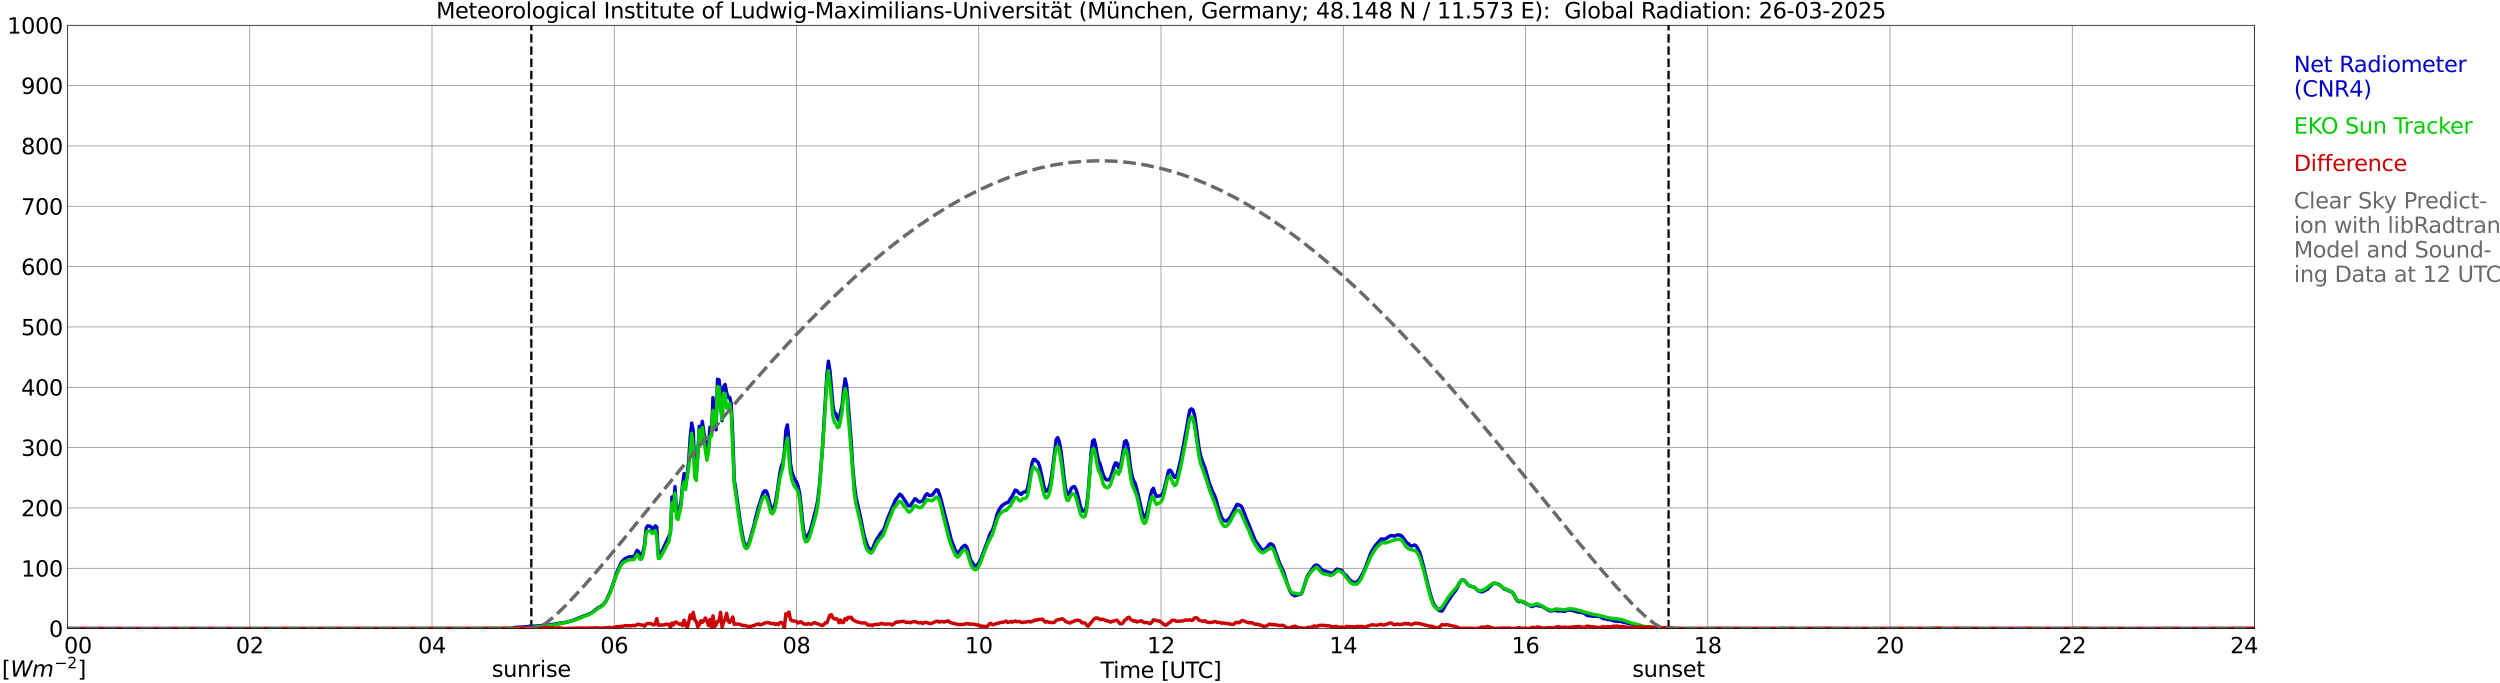 <?xml version="1.0" encoding="utf-8" standalone="no"?>
<!DOCTYPE svg PUBLIC "-//W3C//DTD SVG 1.1//EN"
  "http://www.w3.org/Graphics/SVG/1.1/DTD/svg11.dtd">
<svg xmlns:xlink="http://www.w3.org/1999/xlink" width="1085.4pt" height="296.64pt" viewBox="0 0 1085.4 296.64" xmlns="http://www.w3.org/2000/svg" version="1.1">
 <defs>
  <style type="text/css">*{stroke-linejoin: round; stroke-linecap: butt}</style>
 </defs>
 <g id="figure_1">
  <g id="patch_1">
   <path d="M 0 296.64 
L 1085.4 296.64 
L 1085.4 0 
L 0 0 
z
" style="fill: #ffffff"/>
  </g>
  <g id="axes_1">
   <g id="patch_2">
    <path d="M 29.306 272.909 
L 978.814 272.909 
L 978.814 10.976 
L 29.306 10.976 
z
" style="fill: #ffffff"/>
   </g>
   <g id="patch_3">
    <path d="M 978.814 272.909 
L 978.814 272.909 
L 978.814 10.976 
L 978.814 10.976 
z
" clip-path="url(#p1be44e9945)" style="fill: #d3d3d3; opacity: 0.25; stroke: #d3d3d3; stroke-linejoin: miter"/>
   </g>
   <g id="matplotlib.axis_1">
    <g id="xtick_1">
     <g id="line2d_1">
      <path d="M 29.306 272.909 
L 29.306 10.976 
" clip-path="url(#p1be44e9945)" style="fill: none; stroke: #808080; stroke-width: 0.3; stroke-linecap: square"/>
     </g>
     <g id="line2d_2"/>
     <g id="text_1">
      <!--    00 -->
      <g transform="translate(18.733 283.627) scale(0.095 -0.095)">
       <defs>
        <path id="DejaVuSans-20" transform="scale(0.016)"/>
        <path id="DejaVuSans-30" d="M 2034 4250 
Q 1547 4250 1301 3770 
Q 1056 3291 1056 2328 
Q 1056 1369 1301 889 
Q 1547 409 2034 409 
Q 2525 409 2770 889 
Q 3016 1369 3016 2328 
Q 3016 3291 2770 3770 
Q 2525 4250 2034 4250 
z
M 2034 4750 
Q 2819 4750 3233 4129 
Q 3647 3509 3647 2328 
Q 3647 1150 3233 529 
Q 2819 -91 2034 -91 
Q 1250 -91 836 529 
Q 422 1150 422 2328 
Q 422 3509 836 4129 
Q 1250 4750 2034 4750 
z
" transform="scale(0.016)"/>
       </defs>
       <use xlink:href="#DejaVuSans-20"/>
       <use xlink:href="#DejaVuSans-20" transform="translate(31.787 0)"/>
       <use xlink:href="#DejaVuSans-20" transform="translate(63.574 0)"/>
       <use xlink:href="#DejaVuSans-30" transform="translate(95.361 0)"/>
       <use xlink:href="#DejaVuSans-30" transform="translate(158.984 0)"/>
      </g>
     </g>
    </g>
    <g id="xtick_2">
     <g id="line2d_3">
      <path d="M 108.431 272.909 
L 108.431 10.976 
" clip-path="url(#p1be44e9945)" style="fill: none; stroke: #808080; stroke-width: 0.3; stroke-linecap: square"/>
     </g>
     <g id="line2d_4"/>
     <g id="text_2">
      <!-- 02 -->
      <g transform="translate(102.387 283.627) scale(0.095 -0.095)">
       <defs>
        <path id="DejaVuSans-32" d="M 1228 531 
L 3431 531 
L 3431 0 
L 469 0 
L 469 531 
Q 828 903 1448 1529 
Q 2069 2156 2228 2338 
Q 2531 2678 2651 2914 
Q 2772 3150 2772 3378 
Q 2772 3750 2511 3984 
Q 2250 4219 1831 4219 
Q 1534 4219 1204 4116 
Q 875 4013 500 3803 
L 500 4441 
Q 881 4594 1212 4672 
Q 1544 4750 1819 4750 
Q 2544 4750 2975 4387 
Q 3406 4025 3406 3419 
Q 3406 3131 3298 2873 
Q 3191 2616 2906 2266 
Q 2828 2175 2409 1742 
Q 1991 1309 1228 531 
z
" transform="scale(0.016)"/>
       </defs>
       <use xlink:href="#DejaVuSans-30"/>
       <use xlink:href="#DejaVuSans-32" transform="translate(63.623 0)"/>
      </g>
     </g>
    </g>
    <g id="xtick_3">
     <g id="line2d_5">
      <path d="M 187.557 272.909 
L 187.557 10.976 
" clip-path="url(#p1be44e9945)" style="fill: none; stroke: #808080; stroke-width: 0.3; stroke-linecap: square"/>
     </g>
     <g id="line2d_6"/>
     <g id="text_3">
      <!-- 04 -->
      <g transform="translate(181.513 283.627) scale(0.095 -0.095)">
       <defs>
        <path id="DejaVuSans-34" d="M 2419 4116 
L 825 1625 
L 2419 1625 
L 2419 4116 
z
M 2253 4666 
L 3047 4666 
L 3047 1625 
L 3713 1625 
L 3713 1100 
L 3047 1100 
L 3047 0 
L 2419 0 
L 2419 1100 
L 313 1100 
L 313 1709 
L 2253 4666 
z
" transform="scale(0.016)"/>
       </defs>
       <use xlink:href="#DejaVuSans-30"/>
       <use xlink:href="#DejaVuSans-34" transform="translate(63.623 0)"/>
      </g>
     </g>
    </g>
    <g id="xtick_4">
     <g id="line2d_7">
      <path d="M 266.683 272.909 
L 266.683 10.976 
" clip-path="url(#p1be44e9945)" style="fill: none; stroke: #808080; stroke-width: 0.3; stroke-linecap: square"/>
     </g>
     <g id="line2d_8"/>
     <g id="text_4">
      <!-- 06 -->
      <g transform="translate(260.638 283.627) scale(0.095 -0.095)">
       <defs>
        <path id="DejaVuSans-36" d="M 2113 2584 
Q 1688 2584 1439 2293 
Q 1191 2003 1191 1497 
Q 1191 994 1439 701 
Q 1688 409 2113 409 
Q 2538 409 2786 701 
Q 3034 994 3034 1497 
Q 3034 2003 2786 2293 
Q 2538 2584 2113 2584 
z
M 3366 4563 
L 3366 3988 
Q 3128 4100 2886 4159 
Q 2644 4219 2406 4219 
Q 1781 4219 1451 3797 
Q 1122 3375 1075 2522 
Q 1259 2794 1537 2939 
Q 1816 3084 2150 3084 
Q 2853 3084 3261 2657 
Q 3669 2231 3669 1497 
Q 3669 778 3244 343 
Q 2819 -91 2113 -91 
Q 1303 -91 875 529 
Q 447 1150 447 2328 
Q 447 3434 972 4092 
Q 1497 4750 2381 4750 
Q 2619 4750 2861 4703 
Q 3103 4656 3366 4563 
z
" transform="scale(0.016)"/>
       </defs>
       <use xlink:href="#DejaVuSans-30"/>
       <use xlink:href="#DejaVuSans-36" transform="translate(63.623 0)"/>
      </g>
     </g>
    </g>
    <g id="xtick_5">
     <g id="line2d_9">
      <path d="M 345.808 272.909 
L 345.808 10.976 
" clip-path="url(#p1be44e9945)" style="fill: none; stroke: #808080; stroke-width: 0.3; stroke-linecap: square"/>
     </g>
     <g id="line2d_10"/>
     <g id="text_5">
      <!-- 08 -->
      <g transform="translate(339.764 283.627) scale(0.095 -0.095)">
       <defs>
        <path id="DejaVuSans-38" d="M 2034 2216 
Q 1584 2216 1326 1975 
Q 1069 1734 1069 1313 
Q 1069 891 1326 650 
Q 1584 409 2034 409 
Q 2484 409 2743 651 
Q 3003 894 3003 1313 
Q 3003 1734 2745 1975 
Q 2488 2216 2034 2216 
z
M 1403 2484 
Q 997 2584 770 2862 
Q 544 3141 544 3541 
Q 544 4100 942 4425 
Q 1341 4750 2034 4750 
Q 2731 4750 3128 4425 
Q 3525 4100 3525 3541 
Q 3525 3141 3298 2862 
Q 3072 2584 2669 2484 
Q 3125 2378 3379 2068 
Q 3634 1759 3634 1313 
Q 3634 634 3220 271 
Q 2806 -91 2034 -91 
Q 1263 -91 848 271 
Q 434 634 434 1313 
Q 434 1759 690 2068 
Q 947 2378 1403 2484 
z
M 1172 3481 
Q 1172 3119 1398 2916 
Q 1625 2713 2034 2713 
Q 2441 2713 2670 2916 
Q 2900 3119 2900 3481 
Q 2900 3844 2670 4047 
Q 2441 4250 2034 4250 
Q 1625 4250 1398 4047 
Q 1172 3844 1172 3481 
z
" transform="scale(0.016)"/>
       </defs>
       <use xlink:href="#DejaVuSans-30"/>
       <use xlink:href="#DejaVuSans-38" transform="translate(63.623 0)"/>
      </g>
     </g>
    </g>
    <g id="xtick_6">
     <g id="line2d_11">
      <path d="M 424.934 272.909 
L 424.934 10.976 
" clip-path="url(#p1be44e9945)" style="fill: none; stroke: #808080; stroke-width: 0.3; stroke-linecap: square"/>
     </g>
     <g id="line2d_12"/>
     <g id="text_6">
      <!-- 10 -->
      <g transform="translate(418.89 283.627) scale(0.095 -0.095)">
       <defs>
        <path id="DejaVuSans-31" d="M 794 531 
L 1825 531 
L 1825 4091 
L 703 3866 
L 703 4441 
L 1819 4666 
L 2450 4666 
L 2450 531 
L 3481 531 
L 3481 0 
L 794 0 
L 794 531 
z
" transform="scale(0.016)"/>
       </defs>
       <use xlink:href="#DejaVuSans-31"/>
       <use xlink:href="#DejaVuSans-30" transform="translate(63.623 0)"/>
      </g>
     </g>
    </g>
    <g id="xtick_7">
     <g id="line2d_13">
      <path d="M 504.06 272.909 
L 504.06 10.976 
" clip-path="url(#p1be44e9945)" style="fill: none; stroke: #808080; stroke-width: 0.3; stroke-linecap: square"/>
     </g>
     <g id="line2d_14"/>
     <g id="text_7">
      <!-- 12 -->
      <g transform="translate(498.015 283.627) scale(0.095 -0.095)">
       <use xlink:href="#DejaVuSans-31"/>
       <use xlink:href="#DejaVuSans-32" transform="translate(63.623 0)"/>
      </g>
     </g>
    </g>
    <g id="xtick_8">
     <g id="line2d_15">
      <path d="M 583.185 272.909 
L 583.185 10.976 
" clip-path="url(#p1be44e9945)" style="fill: none; stroke: #808080; stroke-width: 0.3; stroke-linecap: square"/>
     </g>
     <g id="line2d_16"/>
     <g id="text_8">
      <!-- 14 -->
      <g transform="translate(577.141 283.627) scale(0.095 -0.095)">
       <use xlink:href="#DejaVuSans-31"/>
       <use xlink:href="#DejaVuSans-34" transform="translate(63.623 0)"/>
      </g>
     </g>
    </g>
    <g id="xtick_9">
     <g id="line2d_17">
      <path d="M 662.311 272.909 
L 662.311 10.976 
" clip-path="url(#p1be44e9945)" style="fill: none; stroke: #808080; stroke-width: 0.3; stroke-linecap: square"/>
     </g>
     <g id="line2d_18"/>
     <g id="text_9">
      <!-- 16 -->
      <g transform="translate(656.267 283.627) scale(0.095 -0.095)">
       <use xlink:href="#DejaVuSans-31"/>
       <use xlink:href="#DejaVuSans-36" transform="translate(63.623 0)"/>
      </g>
     </g>
    </g>
    <g id="xtick_10">
     <g id="line2d_19">
      <path d="M 741.437 272.909 
L 741.437 10.976 
" clip-path="url(#p1be44e9945)" style="fill: none; stroke: #808080; stroke-width: 0.3; stroke-linecap: square"/>
     </g>
     <g id="line2d_20"/>
     <g id="text_10">
      <!-- 18 -->
      <g transform="translate(735.392 283.627) scale(0.095 -0.095)">
       <use xlink:href="#DejaVuSans-31"/>
       <use xlink:href="#DejaVuSans-38" transform="translate(63.623 0)"/>
      </g>
     </g>
    </g>
    <g id="xtick_11">
     <g id="line2d_21">
      <path d="M 820.562 272.909 
L 820.562 10.976 
" clip-path="url(#p1be44e9945)" style="fill: none; stroke: #808080; stroke-width: 0.3; stroke-linecap: square"/>
     </g>
     <g id="line2d_22"/>
     <g id="text_11">
      <!-- 20 -->
      <g transform="translate(814.518 283.627) scale(0.095 -0.095)">
       <use xlink:href="#DejaVuSans-32"/>
       <use xlink:href="#DejaVuSans-30" transform="translate(63.623 0)"/>
      </g>
     </g>
    </g>
    <g id="xtick_12">
     <g id="line2d_23">
      <path d="M 899.688 272.909 
L 899.688 10.976 
" clip-path="url(#p1be44e9945)" style="fill: none; stroke: #808080; stroke-width: 0.3; stroke-linecap: square"/>
     </g>
     <g id="line2d_24"/>
     <g id="text_12">
      <!-- 22 -->
      <g transform="translate(893.644 283.627) scale(0.095 -0.095)">
       <use xlink:href="#DejaVuSans-32"/>
       <use xlink:href="#DejaVuSans-32" transform="translate(63.623 0)"/>
      </g>
     </g>
    </g>
    <g id="xtick_13">
     <g id="line2d_25">
      <path d="M 978.814 272.909 
L 978.814 10.976 
" clip-path="url(#p1be44e9945)" style="fill: none; stroke: #808080; stroke-width: 0.3; stroke-linecap: square"/>
     </g>
     <g id="line2d_26"/>
     <g id="text_13">
      <!-- 24    -->
      <g transform="translate(968.241 283.627) scale(0.095 -0.095)">
       <use xlink:href="#DejaVuSans-32"/>
       <use xlink:href="#DejaVuSans-34" transform="translate(63.623 0)"/>
       <use xlink:href="#DejaVuSans-20" transform="translate(127.246 0)"/>
       <use xlink:href="#DejaVuSans-20" transform="translate(159.033 0)"/>
       <use xlink:href="#DejaVuSans-20" transform="translate(190.82 0)"/>
      </g>
     </g>
    </g>
    <g id="text_14">
     <!-- Time [UTC] -->
     <g transform="translate(477.806 294.322) scale(0.095 -0.095)">
      <defs>
       <path id="DejaVuSans-54" d="M -19 4666 
L 3928 4666 
L 3928 4134 
L 2272 4134 
L 2272 0 
L 1638 0 
L 1638 4134 
L -19 4134 
L -19 4666 
z
" transform="scale(0.016)"/>
       <path id="DejaVuSans-69" d="M 603 3500 
L 1178 3500 
L 1178 0 
L 603 0 
L 603 3500 
z
M 603 4863 
L 1178 4863 
L 1178 4134 
L 603 4134 
L 603 4863 
z
" transform="scale(0.016)"/>
       <path id="DejaVuSans-6d" d="M 3328 2828 
Q 3544 3216 3844 3400 
Q 4144 3584 4550 3584 
Q 5097 3584 5394 3201 
Q 5691 2819 5691 2113 
L 5691 0 
L 5113 0 
L 5113 2094 
Q 5113 2597 4934 2840 
Q 4756 3084 4391 3084 
Q 3944 3084 3684 2787 
Q 3425 2491 3425 1978 
L 3425 0 
L 2847 0 
L 2847 2094 
Q 2847 2600 2669 2842 
Q 2491 3084 2119 3084 
Q 1678 3084 1418 2786 
Q 1159 2488 1159 1978 
L 1159 0 
L 581 0 
L 581 3500 
L 1159 3500 
L 1159 2956 
Q 1356 3278 1631 3431 
Q 1906 3584 2284 3584 
Q 2666 3584 2933 3390 
Q 3200 3197 3328 2828 
z
" transform="scale(0.016)"/>
       <path id="DejaVuSans-65" d="M 3597 1894 
L 3597 1613 
L 953 1613 
Q 991 1019 1311 708 
Q 1631 397 2203 397 
Q 2534 397 2845 478 
Q 3156 559 3463 722 
L 3463 178 
Q 3153 47 2828 -22 
Q 2503 -91 2169 -91 
Q 1331 -91 842 396 
Q 353 884 353 1716 
Q 353 2575 817 3079 
Q 1281 3584 2069 3584 
Q 2775 3584 3186 3129 
Q 3597 2675 3597 1894 
z
M 3022 2063 
Q 3016 2534 2758 2815 
Q 2500 3097 2075 3097 
Q 1594 3097 1305 2825 
Q 1016 2553 972 2059 
L 3022 2063 
z
" transform="scale(0.016)"/>
       <path id="DejaVuSans-5b" d="M 550 4863 
L 1875 4863 
L 1875 4416 
L 1125 4416 
L 1125 -397 
L 1875 -397 
L 1875 -844 
L 550 -844 
L 550 4863 
z
" transform="scale(0.016)"/>
       <path id="DejaVuSans-55" d="M 556 4666 
L 1191 4666 
L 1191 1831 
Q 1191 1081 1462 751 
Q 1734 422 2344 422 
Q 2950 422 3222 751 
Q 3494 1081 3494 1831 
L 3494 4666 
L 4128 4666 
L 4128 1753 
Q 4128 841 3676 375 
Q 3225 -91 2344 -91 
Q 1459 -91 1007 375 
Q 556 841 556 1753 
L 556 4666 
z
" transform="scale(0.016)"/>
       <path id="DejaVuSans-43" d="M 4122 4306 
L 4122 3641 
Q 3803 3938 3442 4084 
Q 3081 4231 2675 4231 
Q 1875 4231 1450 3742 
Q 1025 3253 1025 2328 
Q 1025 1406 1450 917 
Q 1875 428 2675 428 
Q 3081 428 3442 575 
Q 3803 722 4122 1019 
L 4122 359 
Q 3791 134 3420 21 
Q 3050 -91 2638 -91 
Q 1578 -91 968 557 
Q 359 1206 359 2328 
Q 359 3453 968 4101 
Q 1578 4750 2638 4750 
Q 3056 4750 3426 4639 
Q 3797 4528 4122 4306 
z
" transform="scale(0.016)"/>
       <path id="DejaVuSans-5d" d="M 1947 4863 
L 1947 -844 
L 622 -844 
L 622 -397 
L 1369 -397 
L 1369 4416 
L 622 4416 
L 622 4863 
L 1947 4863 
z
" transform="scale(0.016)"/>
      </defs>
      <use xlink:href="#DejaVuSans-54"/>
      <use xlink:href="#DejaVuSans-69" transform="translate(57.959 0)"/>
      <use xlink:href="#DejaVuSans-6d" transform="translate(85.742 0)"/>
      <use xlink:href="#DejaVuSans-65" transform="translate(183.154 0)"/>
      <use xlink:href="#DejaVuSans-20" transform="translate(244.678 0)"/>
      <use xlink:href="#DejaVuSans-5b" transform="translate(276.465 0)"/>
      <use xlink:href="#DejaVuSans-55" transform="translate(315.479 0)"/>
      <use xlink:href="#DejaVuSans-54" transform="translate(388.672 0)"/>
      <use xlink:href="#DejaVuSans-43" transform="translate(443.881 0)"/>
      <use xlink:href="#DejaVuSans-5d" transform="translate(513.705 0)"/>
     </g>
    </g>
   </g>
   <g id="matplotlib.axis_2">
    <g id="ytick_1">
     <g id="line2d_27">
      <path d="M 29.306 272.909 
L 978.814 272.909 
" clip-path="url(#p1be44e9945)" style="fill: none; stroke: #808080; stroke-width: 0.3; stroke-linecap: square"/>
     </g>
     <g id="line2d_28"/>
     <g id="text_15">
      <!-- 0 -->
      <g transform="translate(21.261 276.518) scale(0.095 -0.095)">
       <use xlink:href="#DejaVuSans-30"/>
      </g>
     </g>
    </g>
    <g id="ytick_2">
     <g id="line2d_29">
      <path d="M 29.306 246.715 
L 978.814 246.715 
" clip-path="url(#p1be44e9945)" style="fill: none; stroke: #808080; stroke-width: 0.3; stroke-linecap: square"/>
     </g>
     <g id="line2d_30"/>
     <g id="text_16">
      <!-- 100 -->
      <g transform="translate(9.173 250.325) scale(0.095 -0.095)">
       <use xlink:href="#DejaVuSans-31"/>
       <use xlink:href="#DejaVuSans-30" transform="translate(63.623 0)"/>
       <use xlink:href="#DejaVuSans-30" transform="translate(127.246 0)"/>
      </g>
     </g>
    </g>
    <g id="ytick_3">
     <g id="line2d_31">
      <path d="M 29.306 220.522 
L 978.814 220.522 
" clip-path="url(#p1be44e9945)" style="fill: none; stroke: #808080; stroke-width: 0.3; stroke-linecap: square"/>
     </g>
     <g id="line2d_32"/>
     <g id="text_17">
      <!-- 200 -->
      <g transform="translate(9.173 224.131) scale(0.095 -0.095)">
       <use xlink:href="#DejaVuSans-32"/>
       <use xlink:href="#DejaVuSans-30" transform="translate(63.623 0)"/>
       <use xlink:href="#DejaVuSans-30" transform="translate(127.246 0)"/>
      </g>
     </g>
    </g>
    <g id="ytick_4">
     <g id="line2d_33">
      <path d="M 29.306 194.329 
L 978.814 194.329 
" clip-path="url(#p1be44e9945)" style="fill: none; stroke: #808080; stroke-width: 0.3; stroke-linecap: square"/>
     </g>
     <g id="line2d_34"/>
     <g id="text_18">
      <!-- 300 -->
      <g transform="translate(9.173 197.938) scale(0.095 -0.095)">
       <defs>
        <path id="DejaVuSans-33" d="M 2597 2516 
Q 3050 2419 3304 2112 
Q 3559 1806 3559 1356 
Q 3559 666 3084 287 
Q 2609 -91 1734 -91 
Q 1441 -91 1130 -33 
Q 819 25 488 141 
L 488 750 
Q 750 597 1062 519 
Q 1375 441 1716 441 
Q 2309 441 2620 675 
Q 2931 909 2931 1356 
Q 2931 1769 2642 2001 
Q 2353 2234 1838 2234 
L 1294 2234 
L 1294 2753 
L 1863 2753 
Q 2328 2753 2575 2939 
Q 2822 3125 2822 3475 
Q 2822 3834 2567 4026 
Q 2313 4219 1838 4219 
Q 1578 4219 1281 4162 
Q 984 4106 628 3988 
L 628 4550 
Q 988 4650 1302 4700 
Q 1616 4750 1894 4750 
Q 2613 4750 3031 4423 
Q 3450 4097 3450 3541 
Q 3450 3153 3228 2886 
Q 3006 2619 2597 2516 
z
" transform="scale(0.016)"/>
       </defs>
       <use xlink:href="#DejaVuSans-33"/>
       <use xlink:href="#DejaVuSans-30" transform="translate(63.623 0)"/>
       <use xlink:href="#DejaVuSans-30" transform="translate(127.246 0)"/>
      </g>
     </g>
    </g>
    <g id="ytick_5">
     <g id="line2d_35">
      <path d="M 29.306 168.136 
L 978.814 168.136 
" clip-path="url(#p1be44e9945)" style="fill: none; stroke: #808080; stroke-width: 0.3; stroke-linecap: square"/>
     </g>
     <g id="line2d_36"/>
     <g id="text_19">
      <!-- 400 -->
      <g transform="translate(9.173 171.745) scale(0.095 -0.095)">
       <use xlink:href="#DejaVuSans-34"/>
       <use xlink:href="#DejaVuSans-30" transform="translate(63.623 0)"/>
       <use xlink:href="#DejaVuSans-30" transform="translate(127.246 0)"/>
      </g>
     </g>
    </g>
    <g id="ytick_6">
     <g id="line2d_37">
      <path d="M 29.306 141.942 
L 978.814 141.942 
" clip-path="url(#p1be44e9945)" style="fill: none; stroke: #808080; stroke-width: 0.3; stroke-linecap: square"/>
     </g>
     <g id="line2d_38"/>
     <g id="text_20">
      <!-- 500 -->
      <g transform="translate(9.173 145.551) scale(0.095 -0.095)">
       <defs>
        <path id="DejaVuSans-35" d="M 691 4666 
L 3169 4666 
L 3169 4134 
L 1269 4134 
L 1269 2991 
Q 1406 3038 1543 3061 
Q 1681 3084 1819 3084 
Q 2600 3084 3056 2656 
Q 3513 2228 3513 1497 
Q 3513 744 3044 326 
Q 2575 -91 1722 -91 
Q 1428 -91 1123 -41 
Q 819 9 494 109 
L 494 744 
Q 775 591 1075 516 
Q 1375 441 1709 441 
Q 2250 441 2565 725 
Q 2881 1009 2881 1497 
Q 2881 1984 2565 2268 
Q 2250 2553 1709 2553 
Q 1456 2553 1204 2497 
Q 953 2441 691 2322 
L 691 4666 
z
" transform="scale(0.016)"/>
       </defs>
       <use xlink:href="#DejaVuSans-35"/>
       <use xlink:href="#DejaVuSans-30" transform="translate(63.623 0)"/>
       <use xlink:href="#DejaVuSans-30" transform="translate(127.246 0)"/>
      </g>
     </g>
    </g>
    <g id="ytick_7">
     <g id="line2d_39">
      <path d="M 29.306 115.749 
L 978.814 115.749 
" clip-path="url(#p1be44e9945)" style="fill: none; stroke: #808080; stroke-width: 0.3; stroke-linecap: square"/>
     </g>
     <g id="line2d_40"/>
     <g id="text_21">
      <!-- 600 -->
      <g transform="translate(9.173 119.358) scale(0.095 -0.095)">
       <use xlink:href="#DejaVuSans-36"/>
       <use xlink:href="#DejaVuSans-30" transform="translate(63.623 0)"/>
       <use xlink:href="#DejaVuSans-30" transform="translate(127.246 0)"/>
      </g>
     </g>
    </g>
    <g id="ytick_8">
     <g id="line2d_41">
      <path d="M 29.306 89.556 
L 978.814 89.556 
" clip-path="url(#p1be44e9945)" style="fill: none; stroke: #808080; stroke-width: 0.3; stroke-linecap: square"/>
     </g>
     <g id="line2d_42"/>
     <g id="text_22">
      <!-- 700 -->
      <g transform="translate(9.173 93.165) scale(0.095 -0.095)">
       <defs>
        <path id="DejaVuSans-37" d="M 525 4666 
L 3525 4666 
L 3525 4397 
L 1831 0 
L 1172 0 
L 2766 4134 
L 525 4134 
L 525 4666 
z
" transform="scale(0.016)"/>
       </defs>
       <use xlink:href="#DejaVuSans-37"/>
       <use xlink:href="#DejaVuSans-30" transform="translate(63.623 0)"/>
       <use xlink:href="#DejaVuSans-30" transform="translate(127.246 0)"/>
      </g>
     </g>
    </g>
    <g id="ytick_9">
     <g id="line2d_43">
      <path d="M 29.306 63.362 
L 978.814 63.362 
" clip-path="url(#p1be44e9945)" style="fill: none; stroke: #808080; stroke-width: 0.3; stroke-linecap: square"/>
     </g>
     <g id="line2d_44"/>
     <g id="text_23">
      <!-- 800 -->
      <g transform="translate(9.173 66.972) scale(0.095 -0.095)">
       <use xlink:href="#DejaVuSans-38"/>
       <use xlink:href="#DejaVuSans-30" transform="translate(63.623 0)"/>
       <use xlink:href="#DejaVuSans-30" transform="translate(127.246 0)"/>
      </g>
     </g>
    </g>
    <g id="ytick_10">
     <g id="line2d_45">
      <path d="M 29.306 37.169 
L 978.814 37.169 
" clip-path="url(#p1be44e9945)" style="fill: none; stroke: #808080; stroke-width: 0.3; stroke-linecap: square"/>
     </g>
     <g id="line2d_46"/>
     <g id="text_24">
      <!-- 900 -->
      <g transform="translate(9.173 40.778) scale(0.095 -0.095)">
       <defs>
        <path id="DejaVuSans-39" d="M 703 97 
L 703 672 
Q 941 559 1184 500 
Q 1428 441 1663 441 
Q 2288 441 2617 861 
Q 2947 1281 2994 2138 
Q 2813 1869 2534 1725 
Q 2256 1581 1919 1581 
Q 1219 1581 811 2004 
Q 403 2428 403 3163 
Q 403 3881 828 4315 
Q 1253 4750 1959 4750 
Q 2769 4750 3195 4129 
Q 3622 3509 3622 2328 
Q 3622 1225 3098 567 
Q 2575 -91 1691 -91 
Q 1453 -91 1209 -44 
Q 966 3 703 97 
z
M 1959 2075 
Q 2384 2075 2632 2365 
Q 2881 2656 2881 3163 
Q 2881 3666 2632 3958 
Q 2384 4250 1959 4250 
Q 1534 4250 1286 3958 
Q 1038 3666 1038 3163 
Q 1038 2656 1286 2365 
Q 1534 2075 1959 2075 
z
" transform="scale(0.016)"/>
       </defs>
       <use xlink:href="#DejaVuSans-39"/>
       <use xlink:href="#DejaVuSans-30" transform="translate(63.623 0)"/>
       <use xlink:href="#DejaVuSans-30" transform="translate(127.246 0)"/>
      </g>
     </g>
    </g>
    <g id="ytick_11">
     <g id="line2d_47">
      <path d="M 29.306 10.976 
L 978.814 10.976 
" clip-path="url(#p1be44e9945)" style="fill: none; stroke: #808080; stroke-width: 0.3; stroke-linecap: square"/>
     </g>
     <g id="line2d_48"/>
     <g id="text_25">
      <!-- 1000 -->
      <g transform="translate(3.128 14.585) scale(0.095 -0.095)">
       <use xlink:href="#DejaVuSans-31"/>
       <use xlink:href="#DejaVuSans-30" transform="translate(63.623 0)"/>
       <use xlink:href="#DejaVuSans-30" transform="translate(127.246 0)"/>
       <use xlink:href="#DejaVuSans-30" transform="translate(190.869 0)"/>
      </g>
     </g>
    </g>
   </g>
   <g id="line2d_49">
    <path d="M 230.681 272.909 
L 230.681 10.976 
" clip-path="url(#p1be44e9945)" style="fill: none; stroke-dasharray: 3.7,1.6; stroke-dashoffset: 0; stroke: #000000"/>
   </g>
   <g id="line2d_50">
    <path d="M 724.425 272.909 
L 724.425 10.976 
" clip-path="url(#p1be44e9945)" style="fill: none; stroke-dasharray: 3.7,1.6; stroke-dashoffset: 0; stroke: #000000"/>
   </g>
   <g id="line2d_51">
    <path d="M 29.306 272.909 
L 222.504 272.909 
L 223.164 272.448 
L 229.098 272.084 
L 229.757 271.9 
L 231.076 271.879 
L 233.054 271.78 
L 235.033 271.617 
L 237.67 271.353 
L 240.967 270.95 
L 242.286 270.745 
L 242.945 270.523 
L 244.264 270.441 
L 245.583 270.219 
L 248.22 269.551 
L 250.198 268.781 
L 251.517 268.173 
L 252.836 267.686 
L 254.814 266.937 
L 255.473 266.714 
L 257.451 265.661 
L 259.43 263.979 
L 260.748 263.333 
L 262.067 262.277 
L 262.726 261.468 
L 263.386 260.354 
L 264.705 257.415 
L 265.364 255.815 
L 268.002 248.017 
L 269.32 245.039 
L 269.98 243.824 
L 271.298 242.566 
L 273.277 241.715 
L 273.936 241.757 
L 275.255 241.555 
L 275.914 240.44 
L 276.573 238.941 
L 277.233 239.528 
L 277.892 241.128 
L 278.552 241.231 
L 279.211 239.326 
L 279.87 236.186 
L 280.53 229.3 
L 281.189 228.286 
L 281.849 228.385 
L 282.508 228.611 
L 283.167 229.745 
L 283.827 229.42 
L 284.486 228.325 
L 285.145 228.791 
L 285.805 240.906 
L 286.464 240.846 
L 287.783 238.496 
L 291.08 231.364 
L 291.739 215.765 
L 292.399 220.142 
L 293.058 211.289 
L 293.717 222.128 
L 294.377 223.322 
L 295.036 220.831 
L 295.696 217.507 
L 296.355 210.296 
L 297.014 205.597 
L 297.674 210.561 
L 298.333 206.629 
L 298.992 200.309 
L 299.652 190.017 
L 300.311 183.697 
L 300.971 186.979 
L 301.63 203.651 
L 302.289 205.474 
L 302.949 197.535 
L 303.608 185.096 
L 304.267 188.194 
L 304.927 182.93 
L 305.586 187.953 
L 306.246 191.254 
L 306.905 196.5 
L 307.564 194.758 
L 308.224 185.481 
L 308.883 189.187 
L 309.543 172.638 
L 310.202 180.659 
L 310.861 186.615 
L 311.521 164.636 
L 312.18 164.958 
L 312.839 170.572 
L 313.499 182.644 
L 314.158 167.876 
L 314.818 166.925 
L 315.477 170.551 
L 316.136 172.557 
L 316.796 172.476 
L 317.455 175.352 
L 318.114 188.865 
L 318.774 208.371 
L 319.433 212.342 
L 321.411 226.866 
L 322.73 234.384 
L 323.39 236.306 
L 324.049 237.118 
L 324.708 236.754 
L 325.368 235.112 
L 327.346 228.082 
L 328.005 224.962 
L 328.665 222.715 
L 329.324 220.019 
L 331.302 213.942 
L 331.961 213.091 
L 332.621 213.172 
L 333.28 214.631 
L 334.599 220.224 
L 335.258 220.952 
L 335.918 220.061 
L 336.577 218.581 
L 337.236 214.875 
L 338.555 205.618 
L 339.215 202.457 
L 339.874 200.754 
L 340.533 196.642 
L 341.193 186.798 
L 341.852 184.467 
L 342.512 191.254 
L 343.171 201.058 
L 343.83 204.99 
L 344.49 206.894 
L 345.149 208.332 
L 345.808 209.162 
L 346.468 211.006 
L 347.127 213.921 
L 347.787 219.715 
L 348.446 226.625 
L 349.105 231.487 
L 349.765 233.289 
L 350.424 233.105 
L 351.743 230.473 
L 352.402 228.184 
L 353.721 222.877 
L 354.38 220.467 
L 355.04 217.104 
L 355.699 211.554 
L 357.018 195.426 
L 358.996 162.955 
L 359.655 156.815 
L 360.315 160.828 
L 361.634 176.224 
L 362.293 179.362 
L 362.952 179.545 
L 363.612 181.693 
L 364.271 182.785 
L 364.93 178.977 
L 365.59 176.143 
L 366.249 169.296 
L 366.909 164.474 
L 367.568 167.248 
L 369.546 191.618 
L 370.206 202.559 
L 370.865 209.749 
L 371.524 215.239 
L 373.502 224.092 
L 374.821 230.819 
L 375.481 233.572 
L 376.799 237.543 
L 377.459 238.231 
L 378.118 238.596 
L 378.777 238.313 
L 380.096 235.172 
L 380.756 233.876 
L 381.415 233.027 
L 382.074 231.851 
L 382.734 230.939 
L 383.393 230.392 
L 384.053 228.996 
L 385.371 225.043 
L 388.668 217.266 
L 390.646 214.592 
L 391.306 214.956 
L 393.284 217.913 
L 393.943 218.987 
L 394.603 219.595 
L 395.262 219.474 
L 397.24 216.515 
L 397.899 216.9 
L 398.559 217.63 
L 399.218 217.955 
L 400.537 217.447 
L 401.196 216.313 
L 401.856 214.935 
L 402.515 214.348 
L 403.175 214.977 
L 403.834 215.137 
L 404.493 215.077 
L 405.153 214.469 
L 406.471 212.667 
L 407.131 212.769 
L 407.79 214.388 
L 408.45 216.454 
L 413.065 234.585 
L 414.384 237.97 
L 415.043 239.447 
L 415.703 240.055 
L 416.362 239.57 
L 417.022 238.758 
L 417.681 237.684 
L 418.34 237.058 
L 419 236.754 
L 419.659 237.401 
L 420.318 239.083 
L 420.978 241.697 
L 421.637 243.538 
L 422.956 245.364 
L 423.615 245.746 
L 424.275 245.382 
L 425.593 243.397 
L 427.572 238.069 
L 428.89 234.646 
L 429.55 232.498 
L 430.209 231.102 
L 430.869 230.229 
L 431.528 228.367 
L 432.847 223.362 
L 433.506 221.782 
L 434.165 220.588 
L 434.825 219.736 
L 435.484 219.15 
L 436.803 218.338 
L 437.462 218.259 
L 438.122 217.507 
L 438.781 216.355 
L 439.44 215.483 
L 440.759 212.787 
L 441.419 213.01 
L 442.737 214.388 
L 443.397 214.61 
L 444.056 213.861 
L 444.716 213.599 
L 445.375 213.539 
L 446.034 212.321 
L 446.694 209.222 
L 448.012 201.281 
L 448.672 199.458 
L 449.331 199.478 
L 449.991 200.188 
L 450.65 200.655 
L 451.309 202.315 
L 452.628 208.028 
L 453.287 211.491 
L 453.947 213.356 
L 454.606 213.01 
L 455.266 212.201 
L 455.925 210.134 
L 456.584 206.488 
L 458.563 190.808 
L 459.222 189.999 
L 459.881 191.741 
L 460.541 195.225 
L 461.2 200.33 
L 461.859 206.407 
L 462.519 211.391 
L 463.178 214.225 
L 463.838 214.692 
L 464.497 213.518 
L 465.156 211.978 
L 465.816 211.41 
L 466.475 211.25 
L 467.134 212.423 
L 467.794 214.511 
L 469.113 219.938 
L 469.772 221.662 
L 470.431 221.965 
L 471.091 221.722 
L 471.75 219.818 
L 472.409 214.147 
L 473.728 196.359 
L 474.388 191.476 
L 475.047 190.911 
L 475.706 193.462 
L 476.366 197.412 
L 477.025 200.27 
L 477.685 201.666 
L 479.003 206.226 
L 479.663 207.541 
L 480.322 208.29 
L 480.981 208.413 
L 481.641 208.209 
L 482.3 207.116 
L 483.619 202.559 
L 484.278 200.977 
L 484.938 201.16 
L 485.597 203.106 
L 486.256 202.517 
L 486.916 200.065 
L 488.235 191.741 
L 488.894 191.314 
L 489.553 192.815 
L 490.872 203.368 
L 491.532 206.852 
L 492.191 208.717 
L 492.85 209.851 
L 494.169 214.773 
L 495.488 220.75 
L 496.147 223.301 
L 496.807 224.739 
L 497.466 224.153 
L 498.125 221.884 
L 499.444 215.441 
L 500.103 212.868 
L 500.763 211.999 
L 501.422 214.126 
L 502.082 215.585 
L 504.06 215.098 
L 504.719 214.451 
L 505.379 212.586 
L 507.357 204.421 
L 508.016 204.117 
L 508.675 204.866 
L 509.335 206.325 
L 509.994 207.237 
L 510.654 207.177 
L 511.313 204.969 
L 512.632 199.499 
L 515.269 185.318 
L 515.929 181.227 
L 516.588 178.107 
L 517.247 177.5 
L 517.907 177.945 
L 518.566 179.991 
L 519.226 184.265 
L 520.544 194.373 
L 521.204 197.634 
L 521.863 199.843 
L 523.182 203.146 
L 525.16 210.095 
L 526.479 213.458 
L 527.138 214.692 
L 527.797 216.454 
L 529.116 221.195 
L 530.435 224.82 
L 531.094 225.693 
L 531.754 226.259 
L 532.413 226.219 
L 533.732 225.025 
L 534.391 224.032 
L 537.029 218.987 
L 538.348 219.372 
L 539.007 219.899 
L 539.666 221.379 
L 540.985 224.802 
L 544.941 234.564 
L 547.579 238.292 
L 548.238 238.86 
L 548.898 238.8 
L 550.216 237.461 
L 550.876 236.571 
L 551.535 236.065 
L 552.195 236.306 
L 552.854 236.935 
L 554.173 240.683 
L 555.491 244.41 
L 556.81 247.166 
L 557.47 248.827 
L 558.788 253.122 
L 560.107 256.627 
L 560.766 257.8 
L 562.085 258.652 
L 564.723 257.984 
L 565.382 257.051 
L 567.36 250.833 
L 568.02 249.434 
L 568.679 248.625 
L 569.998 246.537 
L 570.657 245.668 
L 571.317 245.301 
L 571.976 245.403 
L 572.635 245.93 
L 573.954 247.368 
L 574.613 247.834 
L 575.273 247.876 
L 575.932 248.198 
L 576.592 248.321 
L 577.251 248.565 
L 577.91 248.929 
L 579.229 248.36 
L 579.889 247.47 
L 580.548 247.064 
L 581.207 247.307 
L 581.867 247.389 
L 582.526 247.651 
L 583.185 248.625 
L 583.845 249.374 
L 584.504 249.819 
L 585.823 251.642 
L 587.142 252.575 
L 587.801 252.858 
L 588.46 252.918 
L 589.12 252.596 
L 589.779 252.067 
L 590.439 251.137 
L 591.757 248.664 
L 592.417 247.368 
L 593.076 245.707 
L 594.395 242.1 
L 595.054 240.4 
L 595.714 239.043 
L 597.032 236.956 
L 599.67 233.957 
L 600.989 234.119 
L 601.648 233.876 
L 602.307 233.511 
L 602.967 233.006 
L 603.626 232.642 
L 604.286 232.479 
L 604.945 232.723 
L 605.604 232.702 
L 606.264 232.377 
L 606.923 232.194 
L 608.242 232.458 
L 608.901 233.066 
L 610.879 235.761 
L 611.539 236.084 
L 612.198 236.733 
L 612.858 237.037 
L 614.176 236.631 
L 614.836 237.037 
L 615.495 238.009 
L 616.154 239.366 
L 616.814 241.231 
L 618.133 246.315 
L 620.111 254.6 
L 621.429 259.443 
L 622.089 261.284 
L 622.748 262.743 
L 623.408 263.594 
L 624.067 264.202 
L 624.726 265.032 
L 626.045 265.315 
L 626.705 264.344 
L 627.364 263.068 
L 630.661 257.984 
L 631.98 256.444 
L 632.639 255.31 
L 633.298 253.769 
L 633.958 252.614 
L 634.617 251.805 
L 635.276 251.763 
L 635.936 252.19 
L 636.595 252.9 
L 637.255 253.79 
L 637.914 254.275 
L 639.233 254.804 
L 639.892 254.945 
L 640.552 255.33 
L 641.211 256.038 
L 641.87 256.564 
L 643.189 257.012 
L 644.508 256.564 
L 645.167 256.038 
L 645.827 255.875 
L 646.486 255.027 
L 648.464 253.204 
L 649.783 253.445 
L 650.442 253.589 
L 651.102 253.971 
L 653.08 255.674 
L 654.399 256.119 
L 655.058 256.546 
L 656.377 256.97 
L 657.036 257.761 
L 657.695 258.874 
L 658.355 260.291 
L 659.014 261.043 
L 659.674 261.224 
L 660.333 261.062 
L 661.652 261.549 
L 662.311 261.994 
L 663.63 262.562 
L 664.949 263.351 
L 665.608 263.23 
L 666.927 262.562 
L 667.586 262.947 
L 669.564 263.312 
L 672.202 264.912 
L 672.861 265.156 
L 673.521 265.255 
L 674.18 265.174 
L 674.839 264.87 
L 676.158 265.255 
L 677.477 265.276 
L 678.136 265.195 
L 678.796 265.438 
L 679.455 265.459 
L 680.114 264.993 
L 680.774 264.87 
L 682.092 264.912 
L 685.389 265.844 
L 686.049 265.763 
L 687.368 266.127 
L 688.027 266.329 
L 688.686 266.916 
L 689.346 267.282 
L 690.664 267.382 
L 691.324 267.523 
L 693.961 267.605 
L 694.621 267.767 
L 695.28 268.071 
L 695.939 268.516 
L 696.599 268.66 
L 697.258 268.679 
L 697.918 268.982 
L 699.236 269.045 
L 700.555 269.572 
L 702.533 269.794 
L 703.193 269.732 
L 703.852 269.834 
L 704.511 270.117 
L 705.171 270.179 
L 707.149 270.706 
L 708.468 270.908 
L 709.127 271.293 
L 711.105 271.717 
L 711.765 272.144 
L 713.083 272.448 
L 713.743 272.469 
L 714.402 272.71 
L 716.38 272.909 
L 978.154 272.909 
L 978.154 272.909 
" clip-path="url(#p1be44e9945)" style="fill: none; stroke: #0000cc; stroke-width: 1.5; stroke-linecap: square"/>
   </g>
   <g id="line2d_52">
    <path d="M 28.646 272.938 
L 49.087 272.917 
L 58.319 272.94 
L 223.164 272.793 
L 230.417 272.41 
L 234.373 271.955 
L 235.692 271.897 
L 240.967 271.212 
L 248.88 269.463 
L 250.198 269.03 
L 251.517 268.427 
L 254.155 267.348 
L 255.473 266.981 
L 257.451 265.827 
L 258.77 264.857 
L 259.43 264.266 
L 261.408 263.098 
L 262.726 261.706 
L 264.045 259.315 
L 264.705 257.9 
L 266.023 254.204 
L 267.342 250.398 
L 268.661 247.328 
L 269.32 245.961 
L 269.98 244.899 
L 270.639 244.191 
L 272.617 243.165 
L 273.277 242.978 
L 275.255 242.917 
L 276.573 240.684 
L 277.233 241.396 
L 277.892 242.817 
L 278.552 242.719 
L 279.211 240.869 
L 279.87 237.22 
L 280.53 231.22 
L 281.189 230.514 
L 281.849 230.581 
L 282.508 230.768 
L 283.167 231.643 
L 284.486 230.297 
L 285.145 233.105 
L 285.805 242.395 
L 286.464 242.383 
L 287.124 241.377 
L 290.42 235.014 
L 291.08 230.992 
L 291.739 218.209 
L 292.399 221.704 
L 293.058 214.047 
L 293.717 224.871 
L 294.377 225.556 
L 295.696 219.623 
L 296.355 211.544 
L 297.014 209.26 
L 297.674 212.573 
L 298.333 206.812 
L 298.992 202.932 
L 300.311 188.13 
L 300.971 194.005 
L 301.63 207.367 
L 302.289 208.572 
L 303.608 186.713 
L 304.267 191.6 
L 304.927 185.618 
L 305.586 191.366 
L 306.905 199.829 
L 307.564 196.134 
L 308.224 189.429 
L 308.883 189.363 
L 309.543 178.199 
L 310.861 185.166 
L 311.521 167.809 
L 312.18 168.17 
L 312.839 177.643 
L 313.499 182.06 
L 314.158 170.708 
L 314.818 171.014 
L 315.477 177.18 
L 316.136 175.811 
L 316.796 175.143 
L 317.455 179.034 
L 318.774 210.192 
L 319.433 214.337 
L 320.752 224.439 
L 322.071 232.512 
L 322.73 235.71 
L 323.39 237.658 
L 324.049 238.203 
L 324.708 237.671 
L 325.368 235.994 
L 327.346 229.356 
L 328.005 226.612 
L 328.665 224.568 
L 330.643 217.418 
L 331.302 216.006 
L 331.961 215.539 
L 332.621 215.803 
L 333.28 217.229 
L 334.599 222.465 
L 335.258 223.097 
L 335.918 222.326 
L 336.577 220.385 
L 337.236 216.968 
L 337.896 211.936 
L 338.555 208.15 
L 339.215 205.13 
L 339.874 202.931 
L 340.533 196.426 
L 341.852 190.086 
L 342.512 198.465 
L 343.171 205.049 
L 343.83 208.363 
L 344.49 210.27 
L 345.149 211.489 
L 345.808 212.258 
L 346.468 213.409 
L 347.127 216.733 
L 348.446 229.009 
L 349.105 233.466 
L 349.765 235.23 
L 350.424 235.027 
L 351.083 234.105 
L 351.743 232.357 
L 353.721 225.412 
L 354.38 222.71 
L 355.04 219.169 
L 355.699 213.381 
L 357.677 186.548 
L 358.996 165.461 
L 359.655 161.017 
L 360.315 166.652 
L 361.634 180.854 
L 362.293 183.5 
L 362.952 183.86 
L 363.612 185.659 
L 364.271 185.336 
L 364.93 182.69 
L 365.59 178.716 
L 366.249 172.025 
L 366.909 168.768 
L 367.568 171.071 
L 368.227 180.363 
L 368.887 187.807 
L 370.865 213.304 
L 371.524 218.341 
L 373.502 226.705 
L 375.481 236.041 
L 376.14 237.935 
L 376.799 239.099 
L 377.459 239.744 
L 378.118 240.194 
L 378.777 239.601 
L 379.437 238.438 
L 380.756 235.717 
L 382.074 233.91 
L 383.393 232.469 
L 384.053 230.898 
L 385.371 227.123 
L 388.009 220.686 
L 388.668 219.849 
L 389.328 219.238 
L 389.987 217.992 
L 390.646 217.665 
L 391.306 217.98 
L 392.624 220.026 
L 393.284 220.569 
L 393.943 221.754 
L 394.603 222.373 
L 395.262 222.003 
L 395.921 221.265 
L 396.581 220.204 
L 397.24 219.555 
L 397.899 219.755 
L 398.559 220.183 
L 399.218 220.454 
L 399.878 220.37 
L 400.537 219.685 
L 402.515 216.879 
L 403.175 217.154 
L 404.493 217.383 
L 405.153 217.068 
L 406.471 215.815 
L 407.131 216.006 
L 407.79 217.18 
L 409.109 222.164 
L 411.746 233.01 
L 413.065 237.079 
L 414.384 240.136 
L 415.043 241.436 
L 415.703 241.878 
L 416.362 241.417 
L 417.022 240.539 
L 417.681 239.427 
L 418.34 238.835 
L 419 238.795 
L 419.659 239.52 
L 420.318 241.295 
L 421.637 245.452 
L 422.297 246.55 
L 422.956 247.232 
L 423.615 247.399 
L 424.275 246.908 
L 424.934 245.922 
L 425.593 244.407 
L 428.231 237.36 
L 428.89 235.772 
L 430.209 233.349 
L 430.869 231.903 
L 431.528 230.121 
L 432.847 225.663 
L 433.506 224.141 
L 434.165 223.18 
L 435.484 221.888 
L 436.803 221.629 
L 438.781 219.47 
L 440.1 217.029 
L 440.759 216.123 
L 441.419 215.999 
L 442.737 217.471 
L 443.397 217.276 
L 444.056 216.535 
L 445.375 216.352 
L 446.034 215.352 
L 446.694 212.362 
L 447.353 207.98 
L 448.012 204.353 
L 448.672 202.759 
L 449.331 203.188 
L 450.65 204.567 
L 451.309 206.328 
L 453.287 214.797 
L 453.947 216.145 
L 454.606 216.109 
L 455.266 214.955 
L 455.925 212.808 
L 456.584 209.031 
L 457.903 197.916 
L 458.563 194.434 
L 459.222 193.793 
L 459.881 195.699 
L 460.541 199.373 
L 462.519 214.507 
L 463.178 217.09 
L 463.838 217.32 
L 464.497 215.896 
L 465.156 214.838 
L 465.816 214.381 
L 466.475 214.591 
L 467.134 215.951 
L 468.453 220.675 
L 469.113 223.224 
L 469.772 224.12 
L 470.431 224.501 
L 471.091 224.145 
L 471.75 221.319 
L 472.409 215.182 
L 473.728 198.847 
L 474.388 194.94 
L 475.047 195.135 
L 475.706 198.054 
L 476.366 202 
L 477.025 204.646 
L 477.685 205.559 
L 478.344 207.708 
L 479.003 210.277 
L 479.663 211.238 
L 480.322 211.674 
L 480.981 211.759 
L 481.641 211.268 
L 482.3 209.936 
L 483.619 205.868 
L 484.278 204.439 
L 484.938 204.82 
L 485.597 205.922 
L 486.256 204.645 
L 486.916 202.114 
L 487.575 198.26 
L 488.235 195.335 
L 488.894 195.227 
L 489.553 197.545 
L 490.872 207.319 
L 491.532 210.459 
L 493.51 215.243 
L 494.169 217.859 
L 495.488 224.175 
L 496.147 226.268 
L 496.807 227.292 
L 497.466 226.835 
L 498.125 224.481 
L 499.444 217.651 
L 500.103 215.673 
L 500.763 215.791 
L 501.422 217.824 
L 502.082 219.043 
L 504.06 217.957 
L 504.719 216.699 
L 505.379 214.316 
L 506.697 208.484 
L 507.357 206.876 
L 508.016 206.762 
L 509.335 209.897 
L 509.994 210.849 
L 510.654 210.356 
L 511.313 208.177 
L 512.632 202.677 
L 515.269 189.008 
L 515.929 184.896 
L 516.588 181.933 
L 517.247 180.989 
L 517.907 181.693 
L 518.566 184.601 
L 520.544 197.956 
L 521.204 201.131 
L 523.182 206.575 
L 523.841 208.438 
L 525.16 212.759 
L 526.479 216.222 
L 527.138 217.68 
L 528.457 221.6 
L 529.116 223.867 
L 529.776 225.704 
L 530.435 227.133 
L 531.094 228.179 
L 531.754 228.577 
L 532.413 228.422 
L 533.073 227.875 
L 533.732 227.04 
L 534.391 225.922 
L 535.71 223.29 
L 536.369 222.384 
L 537.029 221.727 
L 537.688 221.637 
L 538.348 222.135 
L 539.007 223.316 
L 540.985 227.755 
L 542.304 230.614 
L 543.623 234.017 
L 544.941 236.428 
L 546.26 238.44 
L 546.919 239.208 
L 547.579 239.792 
L 548.238 239.961 
L 548.898 239.723 
L 550.216 238.719 
L 550.876 238.421 
L 551.535 237.983 
L 552.195 237.957 
L 552.854 238.734 
L 553.513 240.313 
L 554.832 244.126 
L 556.151 247.116 
L 558.129 251.819 
L 559.448 255.098 
L 560.107 256.34 
L 560.766 257.105 
L 561.426 257.453 
L 563.404 257.81 
L 564.063 257.952 
L 564.723 257.707 
L 565.382 256.734 
L 567.36 251.064 
L 568.679 249.037 
L 569.338 248.151 
L 571.317 246.252 
L 571.976 246.427 
L 573.295 248.134 
L 573.954 248.812 
L 574.613 249.152 
L 575.273 249.314 
L 575.932 249.329 
L 577.251 249.734 
L 577.91 249.792 
L 578.57 249.559 
L 580.548 247.97 
L 581.207 247.766 
L 581.867 248.003 
L 582.526 248.423 
L 583.185 249.002 
L 584.504 250.761 
L 585.823 252.441 
L 586.482 253.057 
L 587.142 253.41 
L 587.801 253.636 
L 588.46 253.655 
L 589.12 253.546 
L 589.779 253.005 
L 590.439 252.17 
L 591.757 249.563 
L 595.054 241.913 
L 596.373 239.537 
L 597.692 237.664 
L 599.011 236.359 
L 599.67 235.832 
L 600.329 235.578 
L 601.648 235.693 
L 603.626 235.087 
L 604.945 234.54 
L 606.264 234.274 
L 607.582 234.089 
L 608.242 234.25 
L 608.901 234.915 
L 610.22 237.052 
L 611.539 238.296 
L 613.517 238.878 
L 614.176 238.942 
L 614.836 239.36 
L 615.495 240.3 
L 616.154 241.475 
L 616.814 243.264 
L 618.133 247.897 
L 620.77 258.269 
L 621.429 260.493 
L 622.089 262.178 
L 622.748 263.324 
L 623.408 264.045 
L 624.067 264.411 
L 624.726 264.463 
L 625.386 264.178 
L 626.045 263.579 
L 626.705 262.689 
L 628.683 259.422 
L 630.661 256.924 
L 631.98 255.527 
L 632.639 254.614 
L 633.298 253.452 
L 633.958 252.516 
L 634.617 251.966 
L 635.276 251.937 
L 635.936 252.333 
L 637.255 253.738 
L 637.914 254.149 
L 639.892 254.941 
L 641.87 256.387 
L 642.53 256.554 
L 644.508 255.9 
L 645.827 254.935 
L 647.805 253.446 
L 648.464 253.264 
L 649.123 253.197 
L 649.783 253.345 
L 651.102 254.154 
L 653.08 255.412 
L 654.399 255.957 
L 655.717 256.642 
L 657.036 257.676 
L 658.355 260.162 
L 659.014 260.879 
L 659.674 260.806 
L 660.992 261.112 
L 661.652 261.385 
L 663.63 262.533 
L 664.289 262.86 
L 665.608 262.723 
L 666.927 262.127 
L 667.586 262.213 
L 669.564 263.073 
L 670.883 263.935 
L 671.542 264.31 
L 673.521 264.925 
L 674.18 264.834 
L 675.499 264.402 
L 676.817 264.509 
L 679.455 264.768 
L 680.774 264.374 
L 682.092 264.323 
L 683.411 264.464 
L 686.708 265.288 
L 687.368 265.599 
L 691.983 266.79 
L 693.961 267.124 
L 698.577 268.282 
L 703.193 268.869 
L 704.511 269.161 
L 707.149 270.12 
L 710.446 271.038 
L 711.765 271.371 
L 713.743 271.99 
L 715.721 272.189 
L 718.358 272.42 
L 720.337 272.448 
L 721.655 272.512 
L 726.271 272.731 
L 728.249 272.868 
L 739.459 272.914 
L 745.393 272.817 
L 746.712 272.936 
L 748.69 272.861 
L 750.009 272.818 
L 751.327 272.963 
L 772.428 272.911 
L 773.087 272.779 
L 775.065 272.826 
L 776.384 272.881 
L 778.362 272.88 
L 779.021 272.832 
L 780.34 272.905 
L 782.318 272.871 
L 782.978 272.936 
L 784.296 272.808 
L 784.956 272.922 
L 786.934 272.935 
L 788.912 272.996 
L 789.572 272.867 
L 800.781 272.935 
L 802.1 272.943 
L 806.715 272.975 
L 810.012 272.904 
L 811.331 272.95 
L 813.969 272.874 
L 814.628 272.824 
L 815.947 272.944 
L 821.881 272.896 
L 822.541 272.951 
L 823.2 272.831 
L 829.134 272.859 
L 829.794 272.79 
L 831.112 272.895 
L 832.431 272.934 
L 833.75 272.938 
L 839.684 272.828 
L 842.322 272.805 
L 844.3 272.919 
L 845.619 272.998 
L 847.597 272.897 
L 848.916 272.852 
L 860.125 272.898 
L 860.785 272.847 
L 862.103 272.985 
L 863.422 272.91 
L 864.741 273.026 
L 870.675 272.923 
L 873.972 272.907 
L 875.95 273.024 
L 878.588 272.96 
L 880.566 272.82 
L 882.544 272.962 
L 883.863 272.839 
L 885.841 272.95 
L 889.138 272.887 
L 891.116 272.949 
L 899.688 272.944 
L 900.347 272.801 
L 902.985 272.892 
L 907.601 272.905 
L 908.919 272.895 
L 909.579 272.994 
L 912.216 272.93 
L 921.448 272.934 
L 923.426 272.94 
L 924.745 273.002 
L 927.382 272.879 
L 933.316 272.921 
L 935.295 272.906 
L 937.273 272.977 
L 939.91 272.912 
L 940.57 272.839 
L 941.888 272.941 
L 942.548 272.832 
L 944.526 272.98 
L 948.482 272.947 
L 949.801 272.994 
L 951.12 272.927 
L 955.076 272.932 
L 956.395 273.03 
L 957.054 272.942 
L 959.032 272.973 
L 959.692 272.85 
L 971.561 272.915 
L 972.22 272.82 
L 973.539 272.899 
L 974.198 272.84 
L 975.517 273.041 
L 976.176 272.976 
L 977.495 273.041 
L 978.154 273.023 
L 978.154 273.023 
" clip-path="url(#p1be44e9945)" style="fill: none; stroke: #00cc00; stroke-width: 1.5; stroke-linecap: square"/>
   </g>
   <g id="line2d_53">
    <path d="M 29.306 272.883 
L 57 272.895 
L 61.615 272.899 
L 70.187 272.897 
L 83.375 272.892 
L 91.947 272.893 
L 98.541 272.906 
L 144.038 272.886 
L 148.654 272.896 
L 153.929 272.892 
L 159.204 272.874 
L 166.457 272.885 
L 173.051 272.905 
L 200.085 272.878 
L 202.723 272.896 
L 222.504 272.799 
L 223.164 272.563 
L 227.12 272.584 
L 227.779 272.662 
L 229.757 272.364 
L 230.417 272.338 
L 232.395 272.659 
L 233.714 272.656 
L 234.373 272.712 
L 235.033 272.572 
L 238.329 272.575 
L 239.648 272.565 
L 241.626 272.72 
L 242.945 272.52 
L 244.264 272.788 
L 245.583 272.881 
L 246.901 272.783 
L 248.88 272.753 
L 251.517 272.655 
L 252.176 272.731 
L 253.495 272.637 
L 254.155 272.741 
L 255.473 272.642 
L 258.111 272.666 
L 258.77 272.558 
L 260.748 272.716 
L 264.705 272.425 
L 265.364 272.561 
L 266.683 272.346 
L 267.342 272.168 
L 270.639 271.832 
L 271.298 271.643 
L 272.617 271.702 
L 273.277 271.646 
L 273.936 271.707 
L 274.595 271.535 
L 275.914 271.59 
L 276.573 271.166 
L 277.233 271.041 
L 278.552 271.42 
L 279.211 271.366 
L 279.87 271.874 
L 280.53 270.989 
L 281.189 270.681 
L 282.508 270.751 
L 283.827 271.298 
L 284.486 270.937 
L 285.145 268.595 
L 285.805 271.419 
L 288.442 271.289 
L 289.102 270.973 
L 289.761 271.121 
L 290.42 271.082 
L 291.08 272.538 
L 291.739 270.466 
L 292.399 271.347 
L 293.058 270.151 
L 293.717 270.165 
L 294.377 270.675 
L 295.036 271.036 
L 295.696 270.793 
L 296.355 271.661 
L 297.014 269.246 
L 298.333 272.726 
L 298.992 270.286 
L 299.652 266.999 
L 300.311 268.476 
L 300.971 265.883 
L 301.63 269.193 
L 302.289 269.811 
L 302.949 272.089 
L 303.608 271.292 
L 304.267 269.503 
L 304.927 270.22 
L 305.586 269.496 
L 306.246 268.296 
L 306.905 269.58 
L 307.564 271.534 
L 308.224 268.96 
L 308.883 272.733 
L 309.543 267.348 
L 310.202 272.021 
L 310.861 271.459 
L 311.521 269.736 
L 312.18 269.697 
L 312.839 265.838 
L 313.499 272.325 
L 314.158 270.077 
L 314.818 268.82 
L 315.477 266.279 
L 316.136 269.655 
L 316.796 270.242 
L 317.455 269.227 
L 318.114 267.892 
L 318.774 271.088 
L 319.433 270.914 
L 320.752 270.983 
L 322.73 271.582 
L 323.39 271.557 
L 324.708 271.992 
L 326.027 271.958 
L 326.686 271.683 
L 327.346 271.634 
L 328.005 271.259 
L 329.324 270.862 
L 329.983 271.26 
L 330.643 271.115 
L 332.621 270.278 
L 333.94 270.411 
L 334.599 270.667 
L 335.258 270.763 
L 335.918 270.644 
L 336.577 271.105 
L 337.236 270.816 
L 337.896 271.209 
L 338.555 270.377 
L 339.215 270.236 
L 339.874 270.732 
L 340.533 272.693 
L 341.193 266.432 
L 341.852 267.29 
L 342.512 265.698 
L 343.171 268.918 
L 343.83 269.535 
L 344.49 269.532 
L 345.149 269.751 
L 345.808 269.812 
L 346.468 270.506 
L 347.127 270.097 
L 347.787 269.947 
L 348.446 270.525 
L 349.105 270.929 
L 350.424 270.987 
L 351.083 270.676 
L 351.743 271.024 
L 352.402 271.019 
L 353.062 270.494 
L 353.721 270.373 
L 355.04 270.844 
L 357.018 271.576 
L 357.677 271.192 
L 358.337 270.374 
L 358.996 270.403 
L 360.315 267.084 
L 360.974 266.864 
L 361.634 268.278 
L 362.293 268.77 
L 362.952 268.594 
L 363.612 268.943 
L 364.271 270.359 
L 364.93 269.195 
L 365.59 270.335 
L 366.249 270.18 
L 366.909 268.615 
L 367.568 269.085 
L 368.227 267.979 
L 368.887 268.233 
L 369.546 267.947 
L 370.206 269.048 
L 370.865 269.354 
L 371.524 269.806 
L 372.184 270.039 
L 373.502 270.296 
L 374.162 270.479 
L 375.481 270.439 
L 376.14 270.714 
L 376.799 271.352 
L 377.459 271.396 
L 378.118 271.311 
L 378.777 271.62 
L 379.437 271.184 
L 380.756 271.067 
L 381.415 271.129 
L 382.734 270.62 
L 384.053 271.007 
L 384.712 270.984 
L 385.371 270.829 
L 386.69 270.958 
L 387.349 271.374 
L 388.009 270.967 
L 388.668 270.327 
L 389.328 269.984 
L 389.987 270.156 
L 390.646 269.836 
L 391.306 269.884 
L 391.965 269.744 
L 392.624 269.804 
L 393.284 270.253 
L 394.603 270.13 
L 395.262 270.38 
L 395.921 270.063 
L 397.24 269.868 
L 397.899 270.053 
L 398.559 270.356 
L 399.218 270.41 
L 399.878 270.269 
L 400.537 270.671 
L 401.856 270.136 
L 403.834 270.758 
L 404.493 270.603 
L 406.471 269.76 
L 407.131 269.672 
L 407.79 270.116 
L 408.45 269.858 
L 409.109 269.853 
L 409.768 270.07 
L 411.087 269.704 
L 411.746 269.581 
L 412.406 270.236 
L 415.703 271.085 
L 417.022 271.128 
L 418.34 271.132 
L 419 270.868 
L 420.318 270.697 
L 420.978 271.048 
L 422.297 270.889 
L 424.275 271.383 
L 424.934 271.337 
L 425.593 271.898 
L 426.253 271.808 
L 427.572 271.999 
L 428.231 271.957 
L 428.89 271.783 
L 429.55 270.817 
L 430.209 270.662 
L 430.869 271.235 
L 431.528 271.155 
L 432.847 270.607 
L 433.506 270.55 
L 434.825 270.179 
L 435.484 270.171 
L 436.803 269.618 
L 437.462 270.253 
L 438.122 270.127 
L 438.781 269.794 
L 439.44 270.131 
L 440.759 269.573 
L 441.419 269.92 
L 442.737 269.825 
L 443.397 270.243 
L 444.056 270.235 
L 444.716 270.088 
L 445.375 270.096 
L 446.694 269.769 
L 447.353 270.06 
L 448.672 269.607 
L 449.331 269.199 
L 449.991 269.265 
L 450.65 268.996 
L 451.969 268.903 
L 452.628 268.823 
L 453.287 269.603 
L 453.947 270.119 
L 454.606 269.809 
L 455.266 270.154 
L 457.244 270.329 
L 457.903 270.076 
L 458.563 269.283 
L 461.2 268.623 
L 461.859 269.003 
L 462.519 269.793 
L 464.497 270.531 
L 465.156 270.048 
L 465.816 269.937 
L 466.475 269.568 
L 467.794 269.208 
L 469.113 269.623 
L 469.772 270.45 
L 470.431 270.373 
L 471.091 270.486 
L 471.75 271.407 
L 472.409 271.873 
L 475.047 268.685 
L 475.706 268.317 
L 476.366 268.32 
L 477.025 268.532 
L 477.685 269.015 
L 479.003 268.857 
L 480.322 269.525 
L 480.981 269.563 
L 482.3 270.089 
L 482.96 269.773 
L 484.938 269.249 
L 486.256 270.781 
L 486.916 270.86 
L 487.575 270.46 
L 488.235 269.315 
L 488.894 268.996 
L 489.553 268.179 
L 490.213 267.991 
L 490.872 268.958 
L 492.191 269.662 
L 492.85 269.519 
L 493.51 270.029 
L 494.169 269.822 
L 494.828 269.749 
L 495.488 269.484 
L 496.807 270.356 
L 497.466 270.227 
L 498.125 270.312 
L 498.785 270.595 
L 499.444 270.699 
L 500.103 270.104 
L 500.763 269.117 
L 501.422 269.21 
L 502.741 269.602 
L 503.4 269.621 
L 504.06 270.05 
L 505.379 271.179 
L 506.038 271.466 
L 506.697 271.115 
L 507.357 270.454 
L 508.016 270.264 
L 508.675 269.391 
L 509.994 269.297 
L 510.654 269.73 
L 513.291 269.607 
L 513.95 269.466 
L 514.61 269.212 
L 515.929 269.239 
L 516.588 269.083 
L 517.247 269.42 
L 517.907 269.161 
L 518.566 268.299 
L 519.226 268.183 
L 519.885 268.42 
L 520.544 269.326 
L 521.204 269.412 
L 521.863 269.694 
L 522.522 269.67 
L 523.182 269.479 
L 523.841 270.026 
L 524.501 270.222 
L 525.819 270.243 
L 526.479 270.145 
L 527.138 269.921 
L 527.797 269.88 
L 528.457 270.215 
L 529.776 270.284 
L 530.435 270.596 
L 531.094 270.423 
L 532.413 270.707 
L 533.073 270.706 
L 534.391 271.019 
L 535.051 271.052 
L 535.71 270.917 
L 536.369 270.363 
L 537.029 270.169 
L 537.688 270.4 
L 538.348 270.146 
L 539.007 269.492 
L 539.666 269.425 
L 541.644 270.257 
L 542.304 270.397 
L 543.623 270.379 
L 544.941 271.045 
L 545.601 270.951 
L 546.26 271.061 
L 546.919 271.385 
L 547.579 271.408 
L 548.238 271.808 
L 548.898 271.986 
L 550.216 271.652 
L 550.876 271.059 
L 551.535 270.992 
L 552.195 271.258 
L 552.854 271.109 
L 553.513 271.335 
L 554.173 271.304 
L 555.491 271.581 
L 556.81 271.477 
L 557.47 271.662 
L 558.129 272.206 
L 559.448 272.714 
L 560.107 272.621 
L 560.766 272.213 
L 562.085 271.865 
L 562.745 272.05 
L 563.404 272.391 
L 564.723 272.632 
L 565.382 272.592 
L 566.042 272.877 
L 566.701 272.648 
L 567.36 272.678 
L 568.02 272.321 
L 568.679 272.497 
L 569.338 272.309 
L 569.998 271.958 
L 570.657 271.748 
L 571.317 271.958 
L 571.976 271.885 
L 572.635 271.544 
L 573.954 271.464 
L 574.613 271.591 
L 575.273 271.471 
L 575.932 271.778 
L 576.592 271.669 
L 577.251 271.739 
L 577.91 272.046 
L 578.57 272.035 
L 579.229 272.263 
L 579.889 271.928 
L 580.548 272.003 
L 581.207 272.45 
L 582.526 272.136 
L 583.185 272.532 
L 583.845 272.463 
L 584.504 271.967 
L 588.46 272.171 
L 589.12 271.959 
L 591.757 272.01 
L 592.417 272.286 
L 593.076 272.209 
L 593.736 271.787 
L 594.395 271.72 
L 595.054 271.396 
L 595.714 271.269 
L 597.692 271.472 
L 599.67 271.033 
L 600.329 271.351 
L 600.989 271.37 
L 602.967 270.643 
L 603.626 270.464 
L 604.286 270.621 
L 604.945 271.092 
L 605.604 271.252 
L 606.264 271.012 
L 606.923 270.972 
L 607.582 271.116 
L 608.901 271.06 
L 609.561 270.753 
L 610.22 270.665 
L 610.879 270.919 
L 611.539 270.696 
L 612.198 271.129 
L 612.858 271.173 
L 614.176 270.598 
L 615.495 270.618 
L 616.814 270.875 
L 620.77 271.874 
L 621.429 271.858 
L 622.089 272.016 
L 622.748 272.328 
L 624.067 272.7 
L 625.386 271.892 
L 626.045 271.172 
L 627.364 271.367 
L 628.023 271.152 
L 632.639 272.213 
L 633.298 272.591 
L 633.958 272.81 
L 635.276 272.734 
L 637.914 272.783 
L 639.233 272.733 
L 639.892 272.905 
L 642.53 272.634 
L 643.189 272.254 
L 643.848 272.367 
L 644.508 272.245 
L 645.167 272.352 
L 645.827 271.968 
L 646.486 272.286 
L 647.145 272.322 
L 648.464 272.849 
L 653.08 272.647 
L 653.739 272.776 
L 655.058 272.636 
L 655.717 272.803 
L 657.036 272.823 
L 657.695 272.868 
L 659.674 272.491 
L 660.333 272.755 
L 661.652 272.746 
L 662.311 272.707 
L 662.97 272.863 
L 664.289 272.842 
L 664.949 272.405 
L 666.927 272.474 
L 667.586 272.174 
L 670.224 272.731 
L 672.861 272.451 
L 673.521 272.579 
L 674.839 272.617 
L 675.499 272.237 
L 676.158 272.08 
L 677.477 272.231 
L 678.136 272.447 
L 679.455 272.217 
L 680.114 272.448 
L 682.092 272.32 
L 682.752 272.172 
L 683.411 272.199 
L 684.071 272.081 
L 684.73 272.101 
L 685.389 271.938 
L 686.049 272.204 
L 686.708 272.193 
L 687.368 272.38 
L 688.027 272.36 
L 688.686 271.922 
L 689.346 271.816 
L 690.005 272 
L 692.643 272.249 
L 693.302 272.414 
L 694.621 272.441 
L 695.28 272.298 
L 695.939 272.034 
L 697.258 272.293 
L 697.918 272.098 
L 699.236 272.218 
L 700.555 271.847 
L 701.215 271.921 
L 701.874 271.834 
L 702.533 271.88 
L 703.193 272.047 
L 703.852 272.069 
L 704.511 271.954 
L 705.171 272.15 
L 708.468 272.53 
L 709.127 272.296 
L 711.105 272.364 
L 711.765 272.136 
L 712.424 272.146 
L 713.743 272.43 
L 715.062 272.246 
L 715.721 272.189 
L 718.358 272.42 
L 720.337 272.448 
L 721.655 272.512 
L 726.271 272.731 
L 728.249 272.868 
L 738.14 272.901 
L 742.096 272.838 
L 744.734 272.814 
L 764.515 272.824 
L 765.834 272.817 
L 768.471 272.819 
L 771.768 272.902 
L 772.428 272.907 
L 773.087 272.779 
L 775.065 272.826 
L 776.384 272.881 
L 778.362 272.88 
L 779.021 272.832 
L 780.34 272.905 
L 782.978 272.881 
L 788.253 272.818 
L 813.969 272.874 
L 814.628 272.824 
L 815.287 272.906 
L 818.584 272.826 
L 819.244 272.906 
L 821.222 272.842 
L 822.541 272.867 
L 824.519 272.847 
L 825.837 272.878 
L 829.134 272.859 
L 829.794 272.79 
L 831.112 272.895 
L 833.091 272.838 
L 835.069 272.873 
L 836.388 272.866 
L 840.344 272.796 
L 842.322 272.805 
L 858.806 272.855 
L 862.763 272.895 
L 864.082 272.818 
L 865.4 272.816 
L 866.719 272.815 
L 873.972 272.907 
L 876.61 272.789 
L 882.544 272.855 
L 887.16 272.868 
L 890.457 272.872 
L 906.941 272.798 
L 907.601 272.905 
L 910.898 272.857 
L 912.876 272.88 
L 914.854 272.835 
L 916.173 272.819 
L 918.81 272.863 
L 920.129 272.834 
L 922.107 272.907 
L 926.063 272.883 
L 928.701 272.875 
L 930.02 272.866 
L 933.976 272.896 
L 937.273 272.84 
L 942.548 272.832 
L 943.867 272.869 
L 946.504 272.822 
L 947.823 272.906 
L 949.801 272.824 
L 951.12 272.891 
L 952.438 272.879 
L 953.757 272.839 
L 955.076 272.886 
L 956.395 272.787 
L 957.054 272.875 
L 960.351 272.855 
L 961.67 272.856 
L 963.648 272.904 
L 964.307 272.827 
L 966.285 272.881 
L 967.604 272.885 
L 968.264 272.908 
L 969.582 272.794 
L 974.857 272.85 
L 975.517 272.777 
L 976.176 272.841 
L 977.495 272.777 
L 978.154 272.795 
L 978.154 272.795 
" clip-path="url(#p1be44e9945)" style="fill: none; stroke: #cc0000; stroke-width: 1.5; stroke-linecap: square"/>
   </g>
   <g id="line2d_54">
    <path d="M 29.306 272.909 
L 230.417 272.909 
L 233.714 272.619 
L 237.011 270.549 
L 240.308 267.892 
L 243.604 264.854 
L 246.901 261.553 
L 253.495 254.433 
L 260.089 246.869 
L 269.98 235.047 
L 286.464 214.781 
L 306.246 190.493 
L 316.136 178.633 
L 326.027 167.083 
L 335.918 155.919 
L 345.808 145.213 
L 352.402 138.36 
L 358.996 131.756 
L 365.59 125.417 
L 372.184 119.359 
L 378.777 113.596 
L 385.371 108.141 
L 391.965 103.009 
L 398.559 98.21 
L 405.153 93.755 
L 411.746 89.656 
L 418.34 85.92 
L 424.934 82.557 
L 431.528 79.574 
L 438.122 76.978 
L 444.716 74.774 
L 451.309 72.968 
L 457.903 71.563 
L 464.497 70.563 
L 471.091 69.969 
L 477.685 69.784 
L 484.278 70.006 
L 490.872 70.637 
L 497.466 71.674 
L 504.06 73.115 
L 510.654 74.957 
L 517.247 77.196 
L 523.841 79.827 
L 530.435 82.843 
L 537.029 86.239 
L 543.623 90.006 
L 550.216 94.136 
L 556.81 98.619 
L 563.404 103.445 
L 569.998 108.603 
L 576.592 114.082 
L 583.185 119.867 
L 589.779 125.945 
L 596.373 132.302 
L 602.967 138.922 
L 609.561 145.789 
L 619.451 156.512 
L 629.342 167.686 
L 639.233 179.241 
L 652.42 195.105 
L 672.202 219.431 
L 685.389 235.583 
L 695.28 247.362 
L 701.874 254.888 
L 708.468 261.957 
L 711.765 265.223 
L 715.062 268.217 
L 718.358 270.813 
L 721.655 272.793 
L 724.952 272.909 
L 975.517 272.909 
L 975.517 272.909 
" clip-path="url(#p1be44e9945)" style="fill: none; stroke-dasharray: 5.55,2.4; stroke-dashoffset: 0; stroke: #696969; stroke-width: 1.5"/>
   </g>
   <g id="patch_4">
    <path d="M 29.306 272.909 
L 29.306 10.976 
" style="fill: none; stroke: #000000; stroke-width: 0.3; stroke-linejoin: miter; stroke-linecap: square"/>
   </g>
   <g id="patch_5">
    <path d="M 978.814 272.909 
L 978.814 10.976 
" style="fill: none; stroke: #000000; stroke-width: 0.3; stroke-linejoin: miter; stroke-linecap: square"/>
   </g>
   <g id="patch_6">
    <path d="M 29.306 272.909 
L 978.814 272.909 
" style="fill: none; stroke: #000000; stroke-width: 0.3; stroke-linejoin: miter; stroke-linecap: square"/>
   </g>
   <g id="patch_7">
    <path d="M 29.306 10.976 
L 978.814 10.976 
" style="fill: none; stroke: #000000; stroke-width: 0.3; stroke-linejoin: miter; stroke-linecap: square"/>
   </g>
   <g id="text_26">
    <!-- sunrise -->
    <g transform="translate(213.516 293.863) scale(0.095 -0.095)">
     <defs>
      <path id="DejaVuSans-73" d="M 2834 3397 
L 2834 2853 
Q 2591 2978 2328 3040 
Q 2066 3103 1784 3103 
Q 1356 3103 1142 2972 
Q 928 2841 928 2578 
Q 928 2378 1081 2264 
Q 1234 2150 1697 2047 
L 1894 2003 
Q 2506 1872 2764 1633 
Q 3022 1394 3022 966 
Q 3022 478 2636 193 
Q 2250 -91 1575 -91 
Q 1294 -91 989 -36 
Q 684 19 347 128 
L 347 722 
Q 666 556 975 473 
Q 1284 391 1588 391 
Q 1994 391 2212 530 
Q 2431 669 2431 922 
Q 2431 1156 2273 1281 
Q 2116 1406 1581 1522 
L 1381 1569 
Q 847 1681 609 1914 
Q 372 2147 372 2553 
Q 372 3047 722 3315 
Q 1072 3584 1716 3584 
Q 2034 3584 2315 3537 
Q 2597 3491 2834 3397 
z
" transform="scale(0.016)"/>
      <path id="DejaVuSans-75" d="M 544 1381 
L 544 3500 
L 1119 3500 
L 1119 1403 
Q 1119 906 1312 657 
Q 1506 409 1894 409 
Q 2359 409 2629 706 
Q 2900 1003 2900 1516 
L 2900 3500 
L 3475 3500 
L 3475 0 
L 2900 0 
L 2900 538 
Q 2691 219 2414 64 
Q 2138 -91 1772 -91 
Q 1169 -91 856 284 
Q 544 659 544 1381 
z
M 1991 3584 
L 1991 3584 
z
" transform="scale(0.016)"/>
      <path id="DejaVuSans-6e" d="M 3513 2113 
L 3513 0 
L 2938 0 
L 2938 2094 
Q 2938 2591 2744 2837 
Q 2550 3084 2163 3084 
Q 1697 3084 1428 2787 
Q 1159 2491 1159 1978 
L 1159 0 
L 581 0 
L 581 3500 
L 1159 3500 
L 1159 2956 
Q 1366 3272 1645 3428 
Q 1925 3584 2291 3584 
Q 2894 3584 3203 3211 
Q 3513 2838 3513 2113 
z
" transform="scale(0.016)"/>
      <path id="DejaVuSans-72" d="M 2631 2963 
Q 2534 3019 2420 3045 
Q 2306 3072 2169 3072 
Q 1681 3072 1420 2755 
Q 1159 2438 1159 1844 
L 1159 0 
L 581 0 
L 581 3500 
L 1159 3500 
L 1159 2956 
Q 1341 3275 1631 3429 
Q 1922 3584 2338 3584 
Q 2397 3584 2469 3576 
Q 2541 3569 2628 3553 
L 2631 2963 
z
" transform="scale(0.016)"/>
     </defs>
     <use xlink:href="#DejaVuSans-73"/>
     <use xlink:href="#DejaVuSans-75" transform="translate(52.1 0)"/>
     <use xlink:href="#DejaVuSans-6e" transform="translate(115.479 0)"/>
     <use xlink:href="#DejaVuSans-72" transform="translate(178.857 0)"/>
     <use xlink:href="#DejaVuSans-69" transform="translate(219.971 0)"/>
     <use xlink:href="#DejaVuSans-73" transform="translate(247.754 0)"/>
     <use xlink:href="#DejaVuSans-65" transform="translate(299.854 0)"/>
    </g>
   </g>
   <g id="text_27">
    <!-- sunset -->
    <g transform="translate(708.67 293.863) scale(0.095 -0.095)">
     <defs>
      <path id="DejaVuSans-74" d="M 1172 4494 
L 1172 3500 
L 2356 3500 
L 2356 3053 
L 1172 3053 
L 1172 1153 
Q 1172 725 1289 603 
Q 1406 481 1766 481 
L 2356 481 
L 2356 0 
L 1766 0 
Q 1100 0 847 248 
Q 594 497 594 1153 
L 594 3053 
L 172 3053 
L 172 3500 
L 594 3500 
L 594 4494 
L 1172 4494 
z
" transform="scale(0.016)"/>
     </defs>
     <use xlink:href="#DejaVuSans-73"/>
     <use xlink:href="#DejaVuSans-75" transform="translate(52.1 0)"/>
     <use xlink:href="#DejaVuSans-6e" transform="translate(115.479 0)"/>
     <use xlink:href="#DejaVuSans-73" transform="translate(178.857 0)"/>
     <use xlink:href="#DejaVuSans-65" transform="translate(230.957 0)"/>
     <use xlink:href="#DejaVuSans-74" transform="translate(292.48 0)"/>
    </g>
   </g>
   <g id="text_28">
    <!-- [$Wm^{-2}$] -->
    <g transform="translate(0.821 293.863) scale(0.095 -0.095)">
     <defs>
      <path id="DejaVuSans-Oblique-57" d="M 616 4666 
L 1228 4666 
L 1453 697 
L 3213 4666 
L 3916 4666 
L 4147 697 
L 5888 4666 
L 6528 4666 
L 4453 0 
L 3659 0 
L 3444 3891 
L 1697 0 
L 903 0 
L 616 4666 
z
" transform="scale(0.016)"/>
      <path id="DejaVuSans-Oblique-6d" d="M 5747 2113 
L 5338 0 
L 4763 0 
L 5166 2094 
Q 5191 2228 5203 2325 
Q 5216 2422 5216 2491 
Q 5216 2772 5059 2928 
Q 4903 3084 4622 3084 
Q 4203 3084 3875 2770 
Q 3547 2456 3450 1953 
L 3066 0 
L 2491 0 
L 2900 2094 
Q 2925 2209 2937 2307 
Q 2950 2406 2950 2484 
Q 2950 2769 2794 2926 
Q 2638 3084 2363 3084 
Q 1938 3084 1609 2770 
Q 1281 2456 1184 1953 
L 800 0 
L 225 0 
L 909 3500 
L 1484 3500 
L 1375 2956 
Q 1609 3263 1923 3423 
Q 2238 3584 2597 3584 
Q 2978 3584 3223 3384 
Q 3469 3184 3519 2828 
Q 3781 3197 4126 3390 
Q 4472 3584 4856 3584 
Q 5306 3584 5551 3325 
Q 5797 3066 5797 2591 
Q 5797 2488 5784 2364 
Q 5772 2241 5747 2113 
z
" transform="scale(0.016)"/>
      <path id="DejaVuSans-2212" d="M 678 2272 
L 4684 2272 
L 4684 1741 
L 678 1741 
L 678 2272 
z
" transform="scale(0.016)"/>
     </defs>
     <use xlink:href="#DejaVuSans-5b" transform="translate(0 0.766)"/>
     <use xlink:href="#DejaVuSans-Oblique-57" transform="translate(39.014 0.766)"/>
     <use xlink:href="#DejaVuSans-Oblique-6d" transform="translate(137.891 0.766)"/>
     <use xlink:href="#DejaVuSans-2212" transform="translate(239.953 39.047) scale(0.7)"/>
     <use xlink:href="#DejaVuSans-32" transform="translate(298.605 39.047) scale(0.7)"/>
     <use xlink:href="#DejaVuSans-5d" transform="translate(345.875 0.766)"/>
    </g>
   </g>
   <g id="text_29">
    <!-- Net Radiometer  -->
    <g style="fill: #0000cc" transform="translate(995.905 31.291) scale(0.095 -0.095)">
     <defs>
      <path id="DejaVuSans-4e" d="M 628 4666 
L 1478 4666 
L 3547 763 
L 3547 4666 
L 4159 4666 
L 4159 0 
L 3309 0 
L 1241 3903 
L 1241 0 
L 628 0 
L 628 4666 
z
" transform="scale(0.016)"/>
      <path id="DejaVuSans-52" d="M 2841 2188 
Q 3044 2119 3236 1894 
Q 3428 1669 3622 1275 
L 4263 0 
L 3584 0 
L 2988 1197 
Q 2756 1666 2539 1819 
Q 2322 1972 1947 1972 
L 1259 1972 
L 1259 0 
L 628 0 
L 628 4666 
L 2053 4666 
Q 2853 4666 3247 4331 
Q 3641 3997 3641 3322 
Q 3641 2881 3436 2590 
Q 3231 2300 2841 2188 
z
M 1259 4147 
L 1259 2491 
L 2053 2491 
Q 2509 2491 2742 2702 
Q 2975 2913 2975 3322 
Q 2975 3731 2742 3939 
Q 2509 4147 2053 4147 
L 1259 4147 
z
" transform="scale(0.016)"/>
      <path id="DejaVuSans-61" d="M 2194 1759 
Q 1497 1759 1228 1600 
Q 959 1441 959 1056 
Q 959 750 1161 570 
Q 1363 391 1709 391 
Q 2188 391 2477 730 
Q 2766 1069 2766 1631 
L 2766 1759 
L 2194 1759 
z
M 3341 1997 
L 3341 0 
L 2766 0 
L 2766 531 
Q 2569 213 2275 61 
Q 1981 -91 1556 -91 
Q 1019 -91 701 211 
Q 384 513 384 1019 
Q 384 1609 779 1909 
Q 1175 2209 1959 2209 
L 2766 2209 
L 2766 2266 
Q 2766 2663 2505 2880 
Q 2244 3097 1772 3097 
Q 1472 3097 1187 3025 
Q 903 2953 641 2809 
L 641 3341 
Q 956 3463 1253 3523 
Q 1550 3584 1831 3584 
Q 2591 3584 2966 3190 
Q 3341 2797 3341 1997 
z
" transform="scale(0.016)"/>
      <path id="DejaVuSans-64" d="M 2906 2969 
L 2906 4863 
L 3481 4863 
L 3481 0 
L 2906 0 
L 2906 525 
Q 2725 213 2448 61 
Q 2172 -91 1784 -91 
Q 1150 -91 751 415 
Q 353 922 353 1747 
Q 353 2572 751 3078 
Q 1150 3584 1784 3584 
Q 2172 3584 2448 3432 
Q 2725 3281 2906 2969 
z
M 947 1747 
Q 947 1113 1208 752 
Q 1469 391 1925 391 
Q 2381 391 2643 752 
Q 2906 1113 2906 1747 
Q 2906 2381 2643 2742 
Q 2381 3103 1925 3103 
Q 1469 3103 1208 2742 
Q 947 2381 947 1747 
z
" transform="scale(0.016)"/>
      <path id="DejaVuSans-6f" d="M 1959 3097 
Q 1497 3097 1228 2736 
Q 959 2375 959 1747 
Q 959 1119 1226 758 
Q 1494 397 1959 397 
Q 2419 397 2687 759 
Q 2956 1122 2956 1747 
Q 2956 2369 2687 2733 
Q 2419 3097 1959 3097 
z
M 1959 3584 
Q 2709 3584 3137 3096 
Q 3566 2609 3566 1747 
Q 3566 888 3137 398 
Q 2709 -91 1959 -91 
Q 1206 -91 779 398 
Q 353 888 353 1747 
Q 353 2609 779 3096 
Q 1206 3584 1959 3584 
z
" transform="scale(0.016)"/>
     </defs>
     <use xlink:href="#DejaVuSans-4e"/>
     <use xlink:href="#DejaVuSans-65" transform="translate(74.805 0)"/>
     <use xlink:href="#DejaVuSans-74" transform="translate(136.328 0)"/>
     <use xlink:href="#DejaVuSans-20" transform="translate(175.537 0)"/>
     <use xlink:href="#DejaVuSans-52" transform="translate(207.324 0)"/>
     <use xlink:href="#DejaVuSans-61" transform="translate(274.557 0)"/>
     <use xlink:href="#DejaVuSans-64" transform="translate(335.836 0)"/>
     <use xlink:href="#DejaVuSans-69" transform="translate(399.312 0)"/>
     <use xlink:href="#DejaVuSans-6f" transform="translate(427.096 0)"/>
     <use xlink:href="#DejaVuSans-6d" transform="translate(488.277 0)"/>
     <use xlink:href="#DejaVuSans-65" transform="translate(585.689 0)"/>
     <use xlink:href="#DejaVuSans-74" transform="translate(647.213 0)"/>
     <use xlink:href="#DejaVuSans-65" transform="translate(686.422 0)"/>
     <use xlink:href="#DejaVuSans-72" transform="translate(747.945 0)"/>
     <use xlink:href="#DejaVuSans-20" transform="translate(789.059 0)"/>
    </g>
    <!-- (CNR4) -->
    <g style="fill: #0000cc" transform="translate(995.905 41.929) scale(0.095 -0.095)">
     <defs>
      <path id="DejaVuSans-28" d="M 1984 4856 
Q 1566 4138 1362 3434 
Q 1159 2731 1159 2009 
Q 1159 1288 1364 580 
Q 1569 -128 1984 -844 
L 1484 -844 
Q 1016 -109 783 600 
Q 550 1309 550 2009 
Q 550 2706 781 3412 
Q 1013 4119 1484 4856 
L 1984 4856 
z
" transform="scale(0.016)"/>
      <path id="DejaVuSans-29" d="M 513 4856 
L 1013 4856 
Q 1481 4119 1714 3412 
Q 1947 2706 1947 2009 
Q 1947 1309 1714 600 
Q 1481 -109 1013 -844 
L 513 -844 
Q 928 -128 1133 580 
Q 1338 1288 1338 2009 
Q 1338 2731 1133 3434 
Q 928 4138 513 4856 
z
" transform="scale(0.016)"/>
     </defs>
     <use xlink:href="#DejaVuSans-28"/>
     <use xlink:href="#DejaVuSans-43" transform="translate(39.014 0)"/>
     <use xlink:href="#DejaVuSans-4e" transform="translate(108.838 0)"/>
     <use xlink:href="#DejaVuSans-52" transform="translate(183.643 0)"/>
     <use xlink:href="#DejaVuSans-34" transform="translate(253.125 0)"/>
     <use xlink:href="#DejaVuSans-29" transform="translate(316.748 0)"/>
    </g>
   </g>
   <g id="text_30">
    <!-- EKO Sun Tracker -->
    <g style="fill: #00cc00" transform="translate(995.905 58.008) scale(0.095 -0.095)">
     <defs>
      <path id="DejaVuSans-45" d="M 628 4666 
L 3578 4666 
L 3578 4134 
L 1259 4134 
L 1259 2753 
L 3481 2753 
L 3481 2222 
L 1259 2222 
L 1259 531 
L 3634 531 
L 3634 0 
L 628 0 
L 628 4666 
z
" transform="scale(0.016)"/>
      <path id="DejaVuSans-4b" d="M 628 4666 
L 1259 4666 
L 1259 2694 
L 3353 4666 
L 4166 4666 
L 1850 2491 
L 4331 0 
L 3500 0 
L 1259 2247 
L 1259 0 
L 628 0 
L 628 4666 
z
" transform="scale(0.016)"/>
      <path id="DejaVuSans-4f" d="M 2522 4238 
Q 1834 4238 1429 3725 
Q 1025 3213 1025 2328 
Q 1025 1447 1429 934 
Q 1834 422 2522 422 
Q 3209 422 3611 934 
Q 4013 1447 4013 2328 
Q 4013 3213 3611 3725 
Q 3209 4238 2522 4238 
z
M 2522 4750 
Q 3503 4750 4090 4092 
Q 4678 3434 4678 2328 
Q 4678 1225 4090 567 
Q 3503 -91 2522 -91 
Q 1538 -91 948 565 
Q 359 1222 359 2328 
Q 359 3434 948 4092 
Q 1538 4750 2522 4750 
z
" transform="scale(0.016)"/>
      <path id="DejaVuSans-53" d="M 3425 4513 
L 3425 3897 
Q 3066 4069 2747 4153 
Q 2428 4238 2131 4238 
Q 1616 4238 1336 4038 
Q 1056 3838 1056 3469 
Q 1056 3159 1242 3001 
Q 1428 2844 1947 2747 
L 2328 2669 
Q 3034 2534 3370 2195 
Q 3706 1856 3706 1288 
Q 3706 609 3251 259 
Q 2797 -91 1919 -91 
Q 1588 -91 1214 -16 
Q 841 59 441 206 
L 441 856 
Q 825 641 1194 531 
Q 1563 422 1919 422 
Q 2459 422 2753 634 
Q 3047 847 3047 1241 
Q 3047 1584 2836 1778 
Q 2625 1972 2144 2069 
L 1759 2144 
Q 1053 2284 737 2584 
Q 422 2884 422 3419 
Q 422 4038 858 4394 
Q 1294 4750 2059 4750 
Q 2388 4750 2728 4690 
Q 3069 4631 3425 4513 
z
" transform="scale(0.016)"/>
      <path id="DejaVuSans-63" d="M 3122 3366 
L 3122 2828 
Q 2878 2963 2633 3030 
Q 2388 3097 2138 3097 
Q 1578 3097 1268 2742 
Q 959 2388 959 1747 
Q 959 1106 1268 751 
Q 1578 397 2138 397 
Q 2388 397 2633 464 
Q 2878 531 3122 666 
L 3122 134 
Q 2881 22 2623 -34 
Q 2366 -91 2075 -91 
Q 1284 -91 818 406 
Q 353 903 353 1747 
Q 353 2603 823 3093 
Q 1294 3584 2113 3584 
Q 2378 3584 2631 3529 
Q 2884 3475 3122 3366 
z
" transform="scale(0.016)"/>
      <path id="DejaVuSans-6b" d="M 581 4863 
L 1159 4863 
L 1159 1991 
L 2875 3500 
L 3609 3500 
L 1753 1863 
L 3688 0 
L 2938 0 
L 1159 1709 
L 1159 0 
L 581 0 
L 581 4863 
z
" transform="scale(0.016)"/>
     </defs>
     <use xlink:href="#DejaVuSans-45"/>
     <use xlink:href="#DejaVuSans-4b" transform="translate(63.184 0)"/>
     <use xlink:href="#DejaVuSans-4f" transform="translate(123.26 0)"/>
     <use xlink:href="#DejaVuSans-20" transform="translate(201.971 0)"/>
     <use xlink:href="#DejaVuSans-53" transform="translate(233.758 0)"/>
     <use xlink:href="#DejaVuSans-75" transform="translate(297.234 0)"/>
     <use xlink:href="#DejaVuSans-6e" transform="translate(360.613 0)"/>
     <use xlink:href="#DejaVuSans-20" transform="translate(423.992 0)"/>
     <use xlink:href="#DejaVuSans-54" transform="translate(455.779 0)"/>
     <use xlink:href="#DejaVuSans-72" transform="translate(502.113 0)"/>
     <use xlink:href="#DejaVuSans-61" transform="translate(543.227 0)"/>
     <use xlink:href="#DejaVuSans-63" transform="translate(604.506 0)"/>
     <use xlink:href="#DejaVuSans-6b" transform="translate(659.486 0)"/>
     <use xlink:href="#DejaVuSans-65" transform="translate(713.771 0)"/>
     <use xlink:href="#DejaVuSans-72" transform="translate(775.295 0)"/>
    </g>
   </g>
   <g id="text_31">
    <!-- Difference -->
    <g style="fill: #cc0000" transform="translate(995.905 74.248) scale(0.095 -0.095)">
     <defs>
      <path id="DejaVuSans-44" d="M 1259 4147 
L 1259 519 
L 2022 519 
Q 2988 519 3436 956 
Q 3884 1394 3884 2338 
Q 3884 3275 3436 3711 
Q 2988 4147 2022 4147 
L 1259 4147 
z
M 628 4666 
L 1925 4666 
Q 3281 4666 3915 4102 
Q 4550 3538 4550 2338 
Q 4550 1131 3912 565 
Q 3275 0 1925 0 
L 628 0 
L 628 4666 
z
" transform="scale(0.016)"/>
      <path id="DejaVuSans-66" d="M 2375 4863 
L 2375 4384 
L 1825 4384 
Q 1516 4384 1395 4259 
Q 1275 4134 1275 3809 
L 1275 3500 
L 2222 3500 
L 2222 3053 
L 1275 3053 
L 1275 0 
L 697 0 
L 697 3053 
L 147 3053 
L 147 3500 
L 697 3500 
L 697 3744 
Q 697 4328 969 4595 
Q 1241 4863 1831 4863 
L 2375 4863 
z
" transform="scale(0.016)"/>
     </defs>
     <use xlink:href="#DejaVuSans-44"/>
     <use xlink:href="#DejaVuSans-69" transform="translate(77.002 0)"/>
     <use xlink:href="#DejaVuSans-66" transform="translate(104.785 0)"/>
     <use xlink:href="#DejaVuSans-66" transform="translate(139.99 0)"/>
     <use xlink:href="#DejaVuSans-65" transform="translate(175.195 0)"/>
     <use xlink:href="#DejaVuSans-72" transform="translate(236.719 0)"/>
     <use xlink:href="#DejaVuSans-65" transform="translate(275.582 0)"/>
     <use xlink:href="#DejaVuSans-6e" transform="translate(337.105 0)"/>
     <use xlink:href="#DejaVuSans-63" transform="translate(400.484 0)"/>
     <use xlink:href="#DejaVuSans-65" transform="translate(455.465 0)"/>
    </g>
   </g>
   <g id="text_32">
    <!-- Clear Sky Predict- -->
    <g style="fill: #696969" transform="translate(995.905 90.488) scale(0.095 -0.095)">
     <defs>
      <path id="DejaVuSans-6c" d="M 603 4863 
L 1178 4863 
L 1178 0 
L 603 0 
L 603 4863 
z
" transform="scale(0.016)"/>
      <path id="DejaVuSans-79" d="M 2059 -325 
Q 1816 -950 1584 -1140 
Q 1353 -1331 966 -1331 
L 506 -1331 
L 506 -850 
L 844 -850 
Q 1081 -850 1212 -737 
Q 1344 -625 1503 -206 
L 1606 56 
L 191 3500 
L 800 3500 
L 1894 763 
L 2988 3500 
L 3597 3500 
L 2059 -325 
z
" transform="scale(0.016)"/>
      <path id="DejaVuSans-50" d="M 1259 4147 
L 1259 2394 
L 2053 2394 
Q 2494 2394 2734 2622 
Q 2975 2850 2975 3272 
Q 2975 3691 2734 3919 
Q 2494 4147 2053 4147 
L 1259 4147 
z
M 628 4666 
L 2053 4666 
Q 2838 4666 3239 4311 
Q 3641 3956 3641 3272 
Q 3641 2581 3239 2228 
Q 2838 1875 2053 1875 
L 1259 1875 
L 1259 0 
L 628 0 
L 628 4666 
z
" transform="scale(0.016)"/>
      <path id="DejaVuSans-2d" d="M 313 2009 
L 1997 2009 
L 1997 1497 
L 313 1497 
L 313 2009 
z
" transform="scale(0.016)"/>
     </defs>
     <use xlink:href="#DejaVuSans-43"/>
     <use xlink:href="#DejaVuSans-6c" transform="translate(69.824 0)"/>
     <use xlink:href="#DejaVuSans-65" transform="translate(97.607 0)"/>
     <use xlink:href="#DejaVuSans-61" transform="translate(159.131 0)"/>
     <use xlink:href="#DejaVuSans-72" transform="translate(220.41 0)"/>
     <use xlink:href="#DejaVuSans-20" transform="translate(261.523 0)"/>
     <use xlink:href="#DejaVuSans-53" transform="translate(293.311 0)"/>
     <use xlink:href="#DejaVuSans-6b" transform="translate(356.787 0)"/>
     <use xlink:href="#DejaVuSans-79" transform="translate(411.072 0)"/>
     <use xlink:href="#DejaVuSans-20" transform="translate(470.252 0)"/>
     <use xlink:href="#DejaVuSans-50" transform="translate(502.039 0)"/>
     <use xlink:href="#DejaVuSans-72" transform="translate(560.592 0)"/>
     <use xlink:href="#DejaVuSans-65" transform="translate(599.455 0)"/>
     <use xlink:href="#DejaVuSans-64" transform="translate(660.979 0)"/>
     <use xlink:href="#DejaVuSans-69" transform="translate(724.455 0)"/>
     <use xlink:href="#DejaVuSans-63" transform="translate(752.238 0)"/>
     <use xlink:href="#DejaVuSans-74" transform="translate(807.219 0)"/>
     <use xlink:href="#DejaVuSans-2d" transform="translate(846.428 0)"/>
    </g>
    <!-- ion with libRadtran -->
    <g style="fill: #696969" transform="translate(995.905 101.126) scale(0.095 -0.095)">
     <defs>
      <path id="DejaVuSans-77" d="M 269 3500 
L 844 3500 
L 1563 769 
L 2278 3500 
L 2956 3500 
L 3675 769 
L 4391 3500 
L 4966 3500 
L 4050 0 
L 3372 0 
L 2619 2869 
L 1863 0 
L 1184 0 
L 269 3500 
z
" transform="scale(0.016)"/>
      <path id="DejaVuSans-68" d="M 3513 2113 
L 3513 0 
L 2938 0 
L 2938 2094 
Q 2938 2591 2744 2837 
Q 2550 3084 2163 3084 
Q 1697 3084 1428 2787 
Q 1159 2491 1159 1978 
L 1159 0 
L 581 0 
L 581 4863 
L 1159 4863 
L 1159 2956 
Q 1366 3272 1645 3428 
Q 1925 3584 2291 3584 
Q 2894 3584 3203 3211 
Q 3513 2838 3513 2113 
z
" transform="scale(0.016)"/>
      <path id="DejaVuSans-62" d="M 3116 1747 
Q 3116 2381 2855 2742 
Q 2594 3103 2138 3103 
Q 1681 3103 1420 2742 
Q 1159 2381 1159 1747 
Q 1159 1113 1420 752 
Q 1681 391 2138 391 
Q 2594 391 2855 752 
Q 3116 1113 3116 1747 
z
M 1159 2969 
Q 1341 3281 1617 3432 
Q 1894 3584 2278 3584 
Q 2916 3584 3314 3078 
Q 3713 2572 3713 1747 
Q 3713 922 3314 415 
Q 2916 -91 2278 -91 
Q 1894 -91 1617 61 
Q 1341 213 1159 525 
L 1159 0 
L 581 0 
L 581 4863 
L 1159 4863 
L 1159 2969 
z
" transform="scale(0.016)"/>
     </defs>
     <use xlink:href="#DejaVuSans-69"/>
     <use xlink:href="#DejaVuSans-6f" transform="translate(27.783 0)"/>
     <use xlink:href="#DejaVuSans-6e" transform="translate(88.965 0)"/>
     <use xlink:href="#DejaVuSans-20" transform="translate(152.344 0)"/>
     <use xlink:href="#DejaVuSans-77" transform="translate(184.131 0)"/>
     <use xlink:href="#DejaVuSans-69" transform="translate(265.918 0)"/>
     <use xlink:href="#DejaVuSans-74" transform="translate(293.701 0)"/>
     <use xlink:href="#DejaVuSans-68" transform="translate(332.91 0)"/>
     <use xlink:href="#DejaVuSans-20" transform="translate(396.289 0)"/>
     <use xlink:href="#DejaVuSans-6c" transform="translate(428.076 0)"/>
     <use xlink:href="#DejaVuSans-69" transform="translate(455.859 0)"/>
     <use xlink:href="#DejaVuSans-62" transform="translate(483.643 0)"/>
     <use xlink:href="#DejaVuSans-52" transform="translate(547.119 0)"/>
     <use xlink:href="#DejaVuSans-61" transform="translate(614.352 0)"/>
     <use xlink:href="#DejaVuSans-64" transform="translate(675.631 0)"/>
     <use xlink:href="#DejaVuSans-74" transform="translate(739.107 0)"/>
     <use xlink:href="#DejaVuSans-72" transform="translate(778.316 0)"/>
     <use xlink:href="#DejaVuSans-61" transform="translate(819.43 0)"/>
     <use xlink:href="#DejaVuSans-6e" transform="translate(880.709 0)"/>
    </g>
    <!-- Model and Sound- -->
    <g style="fill: #696969" transform="translate(995.905 111.764) scale(0.095 -0.095)">
     <defs>
      <path id="DejaVuSans-4d" d="M 628 4666 
L 1569 4666 
L 2759 1491 
L 3956 4666 
L 4897 4666 
L 4897 0 
L 4281 0 
L 4281 4097 
L 3078 897 
L 2444 897 
L 1241 4097 
L 1241 0 
L 628 0 
L 628 4666 
z
" transform="scale(0.016)"/>
     </defs>
     <use xlink:href="#DejaVuSans-4d"/>
     <use xlink:href="#DejaVuSans-6f" transform="translate(86.279 0)"/>
     <use xlink:href="#DejaVuSans-64" transform="translate(147.461 0)"/>
     <use xlink:href="#DejaVuSans-65" transform="translate(210.938 0)"/>
     <use xlink:href="#DejaVuSans-6c" transform="translate(272.461 0)"/>
     <use xlink:href="#DejaVuSans-20" transform="translate(300.244 0)"/>
     <use xlink:href="#DejaVuSans-61" transform="translate(332.031 0)"/>
     <use xlink:href="#DejaVuSans-6e" transform="translate(393.311 0)"/>
     <use xlink:href="#DejaVuSans-64" transform="translate(456.689 0)"/>
     <use xlink:href="#DejaVuSans-20" transform="translate(520.166 0)"/>
     <use xlink:href="#DejaVuSans-53" transform="translate(551.953 0)"/>
     <use xlink:href="#DejaVuSans-6f" transform="translate(615.43 0)"/>
     <use xlink:href="#DejaVuSans-75" transform="translate(676.611 0)"/>
     <use xlink:href="#DejaVuSans-6e" transform="translate(739.99 0)"/>
     <use xlink:href="#DejaVuSans-64" transform="translate(803.369 0)"/>
     <use xlink:href="#DejaVuSans-2d" transform="translate(866.846 0)"/>
    </g>
    <!-- ing Data at 12 UTC -->
    <g style="fill: #696969" transform="translate(995.905 122.402) scale(0.095 -0.095)">
     <defs>
      <path id="DejaVuSans-67" d="M 2906 1791 
Q 2906 2416 2648 2759 
Q 2391 3103 1925 3103 
Q 1463 3103 1205 2759 
Q 947 2416 947 1791 
Q 947 1169 1205 825 
Q 1463 481 1925 481 
Q 2391 481 2648 825 
Q 2906 1169 2906 1791 
z
M 3481 434 
Q 3481 -459 3084 -895 
Q 2688 -1331 1869 -1331 
Q 1566 -1331 1297 -1286 
Q 1028 -1241 775 -1147 
L 775 -588 
Q 1028 -725 1275 -790 
Q 1522 -856 1778 -856 
Q 2344 -856 2625 -561 
Q 2906 -266 2906 331 
L 2906 616 
Q 2728 306 2450 153 
Q 2172 0 1784 0 
Q 1141 0 747 490 
Q 353 981 353 1791 
Q 353 2603 747 3093 
Q 1141 3584 1784 3584 
Q 2172 3584 2450 3431 
Q 2728 3278 2906 2969 
L 2906 3500 
L 3481 3500 
L 3481 434 
z
" transform="scale(0.016)"/>
     </defs>
     <use xlink:href="#DejaVuSans-69"/>
     <use xlink:href="#DejaVuSans-6e" transform="translate(27.783 0)"/>
     <use xlink:href="#DejaVuSans-67" transform="translate(91.162 0)"/>
     <use xlink:href="#DejaVuSans-20" transform="translate(154.639 0)"/>
     <use xlink:href="#DejaVuSans-44" transform="translate(186.426 0)"/>
     <use xlink:href="#DejaVuSans-61" transform="translate(263.428 0)"/>
     <use xlink:href="#DejaVuSans-74" transform="translate(324.707 0)"/>
     <use xlink:href="#DejaVuSans-61" transform="translate(363.916 0)"/>
     <use xlink:href="#DejaVuSans-20" transform="translate(425.195 0)"/>
     <use xlink:href="#DejaVuSans-61" transform="translate(456.982 0)"/>
     <use xlink:href="#DejaVuSans-74" transform="translate(518.262 0)"/>
     <use xlink:href="#DejaVuSans-20" transform="translate(557.471 0)"/>
     <use xlink:href="#DejaVuSans-31" transform="translate(589.258 0)"/>
     <use xlink:href="#DejaVuSans-32" transform="translate(652.881 0)"/>
     <use xlink:href="#DejaVuSans-20" transform="translate(716.504 0)"/>
     <use xlink:href="#DejaVuSans-55" transform="translate(748.291 0)"/>
     <use xlink:href="#DejaVuSans-54" transform="translate(821.484 0)"/>
     <use xlink:href="#DejaVuSans-43" transform="translate(876.693 0)"/>
    </g>
   </g>
   <g id="text_33">
    <!-- Meteorological Institute of Ludwig-Maximilians-Universität (München, Germany; 48.148 N / 11.573 E):  Global Radiation: 26-03-2025 -->
    <g transform="translate(189.348 7.976) scale(0.095 -0.095)">
     <defs>
      <path id="DejaVuSans-49" d="M 628 4666 
L 1259 4666 
L 1259 0 
L 628 0 
L 628 4666 
z
" transform="scale(0.016)"/>
      <path id="DejaVuSans-4c" d="M 628 4666 
L 1259 4666 
L 1259 531 
L 3531 531 
L 3531 0 
L 628 0 
L 628 4666 
z
" transform="scale(0.016)"/>
      <path id="DejaVuSans-78" d="M 3513 3500 
L 2247 1797 
L 3578 0 
L 2900 0 
L 1881 1375 
L 863 0 
L 184 0 
L 1544 1831 
L 300 3500 
L 978 3500 
L 1906 2253 
L 2834 3500 
L 3513 3500 
z
" transform="scale(0.016)"/>
      <path id="DejaVuSans-76" d="M 191 3500 
L 800 3500 
L 1894 563 
L 2988 3500 
L 3597 3500 
L 2284 0 
L 1503 0 
L 191 3500 
z
" transform="scale(0.016)"/>
      <path id="DejaVuSans-e4" d="M 2194 1759 
Q 1497 1759 1228 1600 
Q 959 1441 959 1056 
Q 959 750 1161 570 
Q 1363 391 1709 391 
Q 2188 391 2477 730 
Q 2766 1069 2766 1631 
L 2766 1759 
L 2194 1759 
z
M 3341 1997 
L 3341 0 
L 2766 0 
L 2766 531 
Q 2569 213 2275 61 
Q 1981 -91 1556 -91 
Q 1019 -91 701 211 
Q 384 513 384 1019 
Q 384 1609 779 1909 
Q 1175 2209 1959 2209 
L 2766 2209 
L 2766 2266 
Q 2766 2663 2505 2880 
Q 2244 3097 1772 3097 
Q 1472 3097 1187 3025 
Q 903 2953 641 2809 
L 641 3341 
Q 956 3463 1253 3523 
Q 1550 3584 1831 3584 
Q 2591 3584 2966 3190 
Q 3341 2797 3341 1997 
z
M 2150 4850 
L 2784 4850 
L 2784 4219 
L 2150 4219 
L 2150 4850 
z
M 928 4850 
L 1562 4850 
L 1562 4219 
L 928 4219 
L 928 4850 
z
" transform="scale(0.016)"/>
      <path id="DejaVuSans-fc" d="M 544 1381 
L 544 3500 
L 1119 3500 
L 1119 1403 
Q 1119 906 1312 657 
Q 1506 409 1894 409 
Q 2359 409 2629 706 
Q 2900 1003 2900 1516 
L 2900 3500 
L 3475 3500 
L 3475 0 
L 2900 0 
L 2900 538 
Q 2691 219 2414 64 
Q 2138 -91 1772 -91 
Q 1169 -91 856 284 
Q 544 659 544 1381 
z
M 1991 3584 
L 1991 3584 
z
M 2278 4850 
L 2912 4850 
L 2912 4219 
L 2278 4219 
L 2278 4850 
z
M 1056 4850 
L 1690 4850 
L 1690 4219 
L 1056 4219 
L 1056 4850 
z
" transform="scale(0.016)"/>
      <path id="DejaVuSans-2c" d="M 750 794 
L 1409 794 
L 1409 256 
L 897 -744 
L 494 -744 
L 750 256 
L 750 794 
z
" transform="scale(0.016)"/>
      <path id="DejaVuSans-47" d="M 3809 666 
L 3809 1919 
L 2778 1919 
L 2778 2438 
L 4434 2438 
L 4434 434 
Q 4069 175 3628 42 
Q 3188 -91 2688 -91 
Q 1594 -91 976 548 
Q 359 1188 359 2328 
Q 359 3472 976 4111 
Q 1594 4750 2688 4750 
Q 3144 4750 3555 4637 
Q 3966 4525 4313 4306 
L 4313 3634 
Q 3963 3931 3569 4081 
Q 3175 4231 2741 4231 
Q 1884 4231 1454 3753 
Q 1025 3275 1025 2328 
Q 1025 1384 1454 906 
Q 1884 428 2741 428 
Q 3075 428 3337 486 
Q 3600 544 3809 666 
z
" transform="scale(0.016)"/>
      <path id="DejaVuSans-3b" d="M 750 3309 
L 1409 3309 
L 1409 2516 
L 750 2516 
L 750 3309 
z
M 750 794 
L 1409 794 
L 1409 256 
L 897 -744 
L 494 -744 
L 750 256 
L 750 794 
z
" transform="scale(0.016)"/>
      <path id="DejaVuSans-2e" d="M 684 794 
L 1344 794 
L 1344 0 
L 684 0 
L 684 794 
z
" transform="scale(0.016)"/>
      <path id="DejaVuSans-2f" d="M 1625 4666 
L 2156 4666 
L 531 -594 
L 0 -594 
L 1625 4666 
z
" transform="scale(0.016)"/>
      <path id="DejaVuSans-3a" d="M 750 794 
L 1409 794 
L 1409 0 
L 750 0 
L 750 794 
z
M 750 3309 
L 1409 3309 
L 1409 2516 
L 750 2516 
L 750 3309 
z
" transform="scale(0.016)"/>
     </defs>
     <use xlink:href="#DejaVuSans-4d"/>
     <use xlink:href="#DejaVuSans-65" transform="translate(86.279 0)"/>
     <use xlink:href="#DejaVuSans-74" transform="translate(147.803 0)"/>
     <use xlink:href="#DejaVuSans-65" transform="translate(187.012 0)"/>
     <use xlink:href="#DejaVuSans-6f" transform="translate(248.535 0)"/>
     <use xlink:href="#DejaVuSans-72" transform="translate(309.717 0)"/>
     <use xlink:href="#DejaVuSans-6f" transform="translate(348.58 0)"/>
     <use xlink:href="#DejaVuSans-6c" transform="translate(409.762 0)"/>
     <use xlink:href="#DejaVuSans-6f" transform="translate(437.545 0)"/>
     <use xlink:href="#DejaVuSans-67" transform="translate(498.727 0)"/>
     <use xlink:href="#DejaVuSans-69" transform="translate(562.203 0)"/>
     <use xlink:href="#DejaVuSans-63" transform="translate(589.986 0)"/>
     <use xlink:href="#DejaVuSans-61" transform="translate(644.967 0)"/>
     <use xlink:href="#DejaVuSans-6c" transform="translate(706.246 0)"/>
     <use xlink:href="#DejaVuSans-20" transform="translate(734.029 0)"/>
     <use xlink:href="#DejaVuSans-49" transform="translate(765.816 0)"/>
     <use xlink:href="#DejaVuSans-6e" transform="translate(795.309 0)"/>
     <use xlink:href="#DejaVuSans-73" transform="translate(858.688 0)"/>
     <use xlink:href="#DejaVuSans-74" transform="translate(910.787 0)"/>
     <use xlink:href="#DejaVuSans-69" transform="translate(949.996 0)"/>
     <use xlink:href="#DejaVuSans-74" transform="translate(977.779 0)"/>
     <use xlink:href="#DejaVuSans-75" transform="translate(1016.988 0)"/>
     <use xlink:href="#DejaVuSans-74" transform="translate(1080.367 0)"/>
     <use xlink:href="#DejaVuSans-65" transform="translate(1119.576 0)"/>
     <use xlink:href="#DejaVuSans-20" transform="translate(1181.1 0)"/>
     <use xlink:href="#DejaVuSans-6f" transform="translate(1212.887 0)"/>
     <use xlink:href="#DejaVuSans-66" transform="translate(1274.068 0)"/>
     <use xlink:href="#DejaVuSans-20" transform="translate(1309.273 0)"/>
     <use xlink:href="#DejaVuSans-4c" transform="translate(1341.061 0)"/>
     <use xlink:href="#DejaVuSans-75" transform="translate(1395.023 0)"/>
     <use xlink:href="#DejaVuSans-64" transform="translate(1458.402 0)"/>
     <use xlink:href="#DejaVuSans-77" transform="translate(1521.879 0)"/>
     <use xlink:href="#DejaVuSans-69" transform="translate(1603.666 0)"/>
     <use xlink:href="#DejaVuSans-67" transform="translate(1631.449 0)"/>
     <use xlink:href="#DejaVuSans-2d" transform="translate(1694.926 0)"/>
     <use xlink:href="#DejaVuSans-4d" transform="translate(1731.01 0)"/>
     <use xlink:href="#DejaVuSans-61" transform="translate(1817.289 0)"/>
     <use xlink:href="#DejaVuSans-78" transform="translate(1878.568 0)"/>
     <use xlink:href="#DejaVuSans-69" transform="translate(1937.748 0)"/>
     <use xlink:href="#DejaVuSans-6d" transform="translate(1965.531 0)"/>
     <use xlink:href="#DejaVuSans-69" transform="translate(2062.943 0)"/>
     <use xlink:href="#DejaVuSans-6c" transform="translate(2090.727 0)"/>
     <use xlink:href="#DejaVuSans-69" transform="translate(2118.51 0)"/>
     <use xlink:href="#DejaVuSans-61" transform="translate(2146.293 0)"/>
     <use xlink:href="#DejaVuSans-6e" transform="translate(2207.572 0)"/>
     <use xlink:href="#DejaVuSans-73" transform="translate(2270.951 0)"/>
     <use xlink:href="#DejaVuSans-2d" transform="translate(2323.051 0)"/>
     <use xlink:href="#DejaVuSans-55" transform="translate(2359.135 0)"/>
     <use xlink:href="#DejaVuSans-6e" transform="translate(2432.328 0)"/>
     <use xlink:href="#DejaVuSans-69" transform="translate(2495.707 0)"/>
     <use xlink:href="#DejaVuSans-76" transform="translate(2523.49 0)"/>
     <use xlink:href="#DejaVuSans-65" transform="translate(2582.67 0)"/>
     <use xlink:href="#DejaVuSans-72" transform="translate(2644.193 0)"/>
     <use xlink:href="#DejaVuSans-73" transform="translate(2685.307 0)"/>
     <use xlink:href="#DejaVuSans-69" transform="translate(2737.406 0)"/>
     <use xlink:href="#DejaVuSans-74" transform="translate(2765.189 0)"/>
     <use xlink:href="#DejaVuSans-e4" transform="translate(2804.398 0)"/>
     <use xlink:href="#DejaVuSans-74" transform="translate(2865.678 0)"/>
     <use xlink:href="#DejaVuSans-20" transform="translate(2904.887 0)"/>
     <use xlink:href="#DejaVuSans-28" transform="translate(2936.674 0)"/>
     <use xlink:href="#DejaVuSans-4d" transform="translate(2975.688 0)"/>
     <use xlink:href="#DejaVuSans-fc" transform="translate(3061.967 0)"/>
     <use xlink:href="#DejaVuSans-6e" transform="translate(3125.346 0)"/>
     <use xlink:href="#DejaVuSans-63" transform="translate(3188.725 0)"/>
     <use xlink:href="#DejaVuSans-68" transform="translate(3243.705 0)"/>
     <use xlink:href="#DejaVuSans-65" transform="translate(3307.084 0)"/>
     <use xlink:href="#DejaVuSans-6e" transform="translate(3368.607 0)"/>
     <use xlink:href="#DejaVuSans-2c" transform="translate(3431.986 0)"/>
     <use xlink:href="#DejaVuSans-20" transform="translate(3463.773 0)"/>
     <use xlink:href="#DejaVuSans-47" transform="translate(3495.561 0)"/>
     <use xlink:href="#DejaVuSans-65" transform="translate(3573.051 0)"/>
     <use xlink:href="#DejaVuSans-72" transform="translate(3634.574 0)"/>
     <use xlink:href="#DejaVuSans-6d" transform="translate(3673.938 0)"/>
     <use xlink:href="#DejaVuSans-61" transform="translate(3771.35 0)"/>
     <use xlink:href="#DejaVuSans-6e" transform="translate(3832.629 0)"/>
     <use xlink:href="#DejaVuSans-79" transform="translate(3896.008 0)"/>
     <use xlink:href="#DejaVuSans-3b" transform="translate(3955.188 0)"/>
     <use xlink:href="#DejaVuSans-20" transform="translate(3988.879 0)"/>
     <use xlink:href="#DejaVuSans-34" transform="translate(4020.666 0)"/>
     <use xlink:href="#DejaVuSans-38" transform="translate(4084.289 0)"/>
     <use xlink:href="#DejaVuSans-2e" transform="translate(4147.912 0)"/>
     <use xlink:href="#DejaVuSans-31" transform="translate(4179.699 0)"/>
     <use xlink:href="#DejaVuSans-34" transform="translate(4243.322 0)"/>
     <use xlink:href="#DejaVuSans-38" transform="translate(4306.945 0)"/>
     <use xlink:href="#DejaVuSans-20" transform="translate(4370.568 0)"/>
     <use xlink:href="#DejaVuSans-4e" transform="translate(4402.355 0)"/>
     <use xlink:href="#DejaVuSans-20" transform="translate(4477.16 0)"/>
     <use xlink:href="#DejaVuSans-2f" transform="translate(4508.947 0)"/>
     <use xlink:href="#DejaVuSans-20" transform="translate(4542.639 0)"/>
     <use xlink:href="#DejaVuSans-31" transform="translate(4574.426 0)"/>
     <use xlink:href="#DejaVuSans-31" transform="translate(4638.049 0)"/>
     <use xlink:href="#DejaVuSans-2e" transform="translate(4701.672 0)"/>
     <use xlink:href="#DejaVuSans-35" transform="translate(4733.459 0)"/>
     <use xlink:href="#DejaVuSans-37" transform="translate(4797.082 0)"/>
     <use xlink:href="#DejaVuSans-33" transform="translate(4860.705 0)"/>
     <use xlink:href="#DejaVuSans-20" transform="translate(4924.328 0)"/>
     <use xlink:href="#DejaVuSans-45" transform="translate(4956.115 0)"/>
     <use xlink:href="#DejaVuSans-29" transform="translate(5019.299 0)"/>
     <use xlink:href="#DejaVuSans-3a" transform="translate(5058.312 0)"/>
     <use xlink:href="#DejaVuSans-20" transform="translate(5092.004 0)"/>
     <use xlink:href="#DejaVuSans-20" transform="translate(5123.791 0)"/>
     <use xlink:href="#DejaVuSans-47" transform="translate(5155.578 0)"/>
     <use xlink:href="#DejaVuSans-6c" transform="translate(5233.068 0)"/>
     <use xlink:href="#DejaVuSans-6f" transform="translate(5260.852 0)"/>
     <use xlink:href="#DejaVuSans-62" transform="translate(5322.033 0)"/>
     <use xlink:href="#DejaVuSans-61" transform="translate(5385.51 0)"/>
     <use xlink:href="#DejaVuSans-6c" transform="translate(5446.789 0)"/>
     <use xlink:href="#DejaVuSans-20" transform="translate(5474.572 0)"/>
     <use xlink:href="#DejaVuSans-52" transform="translate(5506.359 0)"/>
     <use xlink:href="#DejaVuSans-61" transform="translate(5573.592 0)"/>
     <use xlink:href="#DejaVuSans-64" transform="translate(5634.871 0)"/>
     <use xlink:href="#DejaVuSans-69" transform="translate(5698.348 0)"/>
     <use xlink:href="#DejaVuSans-61" transform="translate(5726.131 0)"/>
     <use xlink:href="#DejaVuSans-74" transform="translate(5787.41 0)"/>
     <use xlink:href="#DejaVuSans-69" transform="translate(5826.619 0)"/>
     <use xlink:href="#DejaVuSans-6f" transform="translate(5854.402 0)"/>
     <use xlink:href="#DejaVuSans-6e" transform="translate(5915.584 0)"/>
     <use xlink:href="#DejaVuSans-3a" transform="translate(5978.963 0)"/>
     <use xlink:href="#DejaVuSans-20" transform="translate(6012.654 0)"/>
     <use xlink:href="#DejaVuSans-32" transform="translate(6044.441 0)"/>
     <use xlink:href="#DejaVuSans-36" transform="translate(6108.064 0)"/>
     <use xlink:href="#DejaVuSans-2d" transform="translate(6171.688 0)"/>
     <use xlink:href="#DejaVuSans-30" transform="translate(6207.771 0)"/>
     <use xlink:href="#DejaVuSans-33" transform="translate(6271.395 0)"/>
     <use xlink:href="#DejaVuSans-2d" transform="translate(6335.018 0)"/>
     <use xlink:href="#DejaVuSans-32" transform="translate(6371.102 0)"/>
     <use xlink:href="#DejaVuSans-30" transform="translate(6434.725 0)"/>
     <use xlink:href="#DejaVuSans-32" transform="translate(6498.348 0)"/>
     <use xlink:href="#DejaVuSans-35" transform="translate(6561.971 0)"/>
    </g>
   </g>
  </g>
 </g>
 <defs>
  <clipPath id="p1be44e9945">
   <rect x="29.306" y="10.976" width="949.508" height="261.933"/>
  </clipPath>
 </defs>
</svg>
